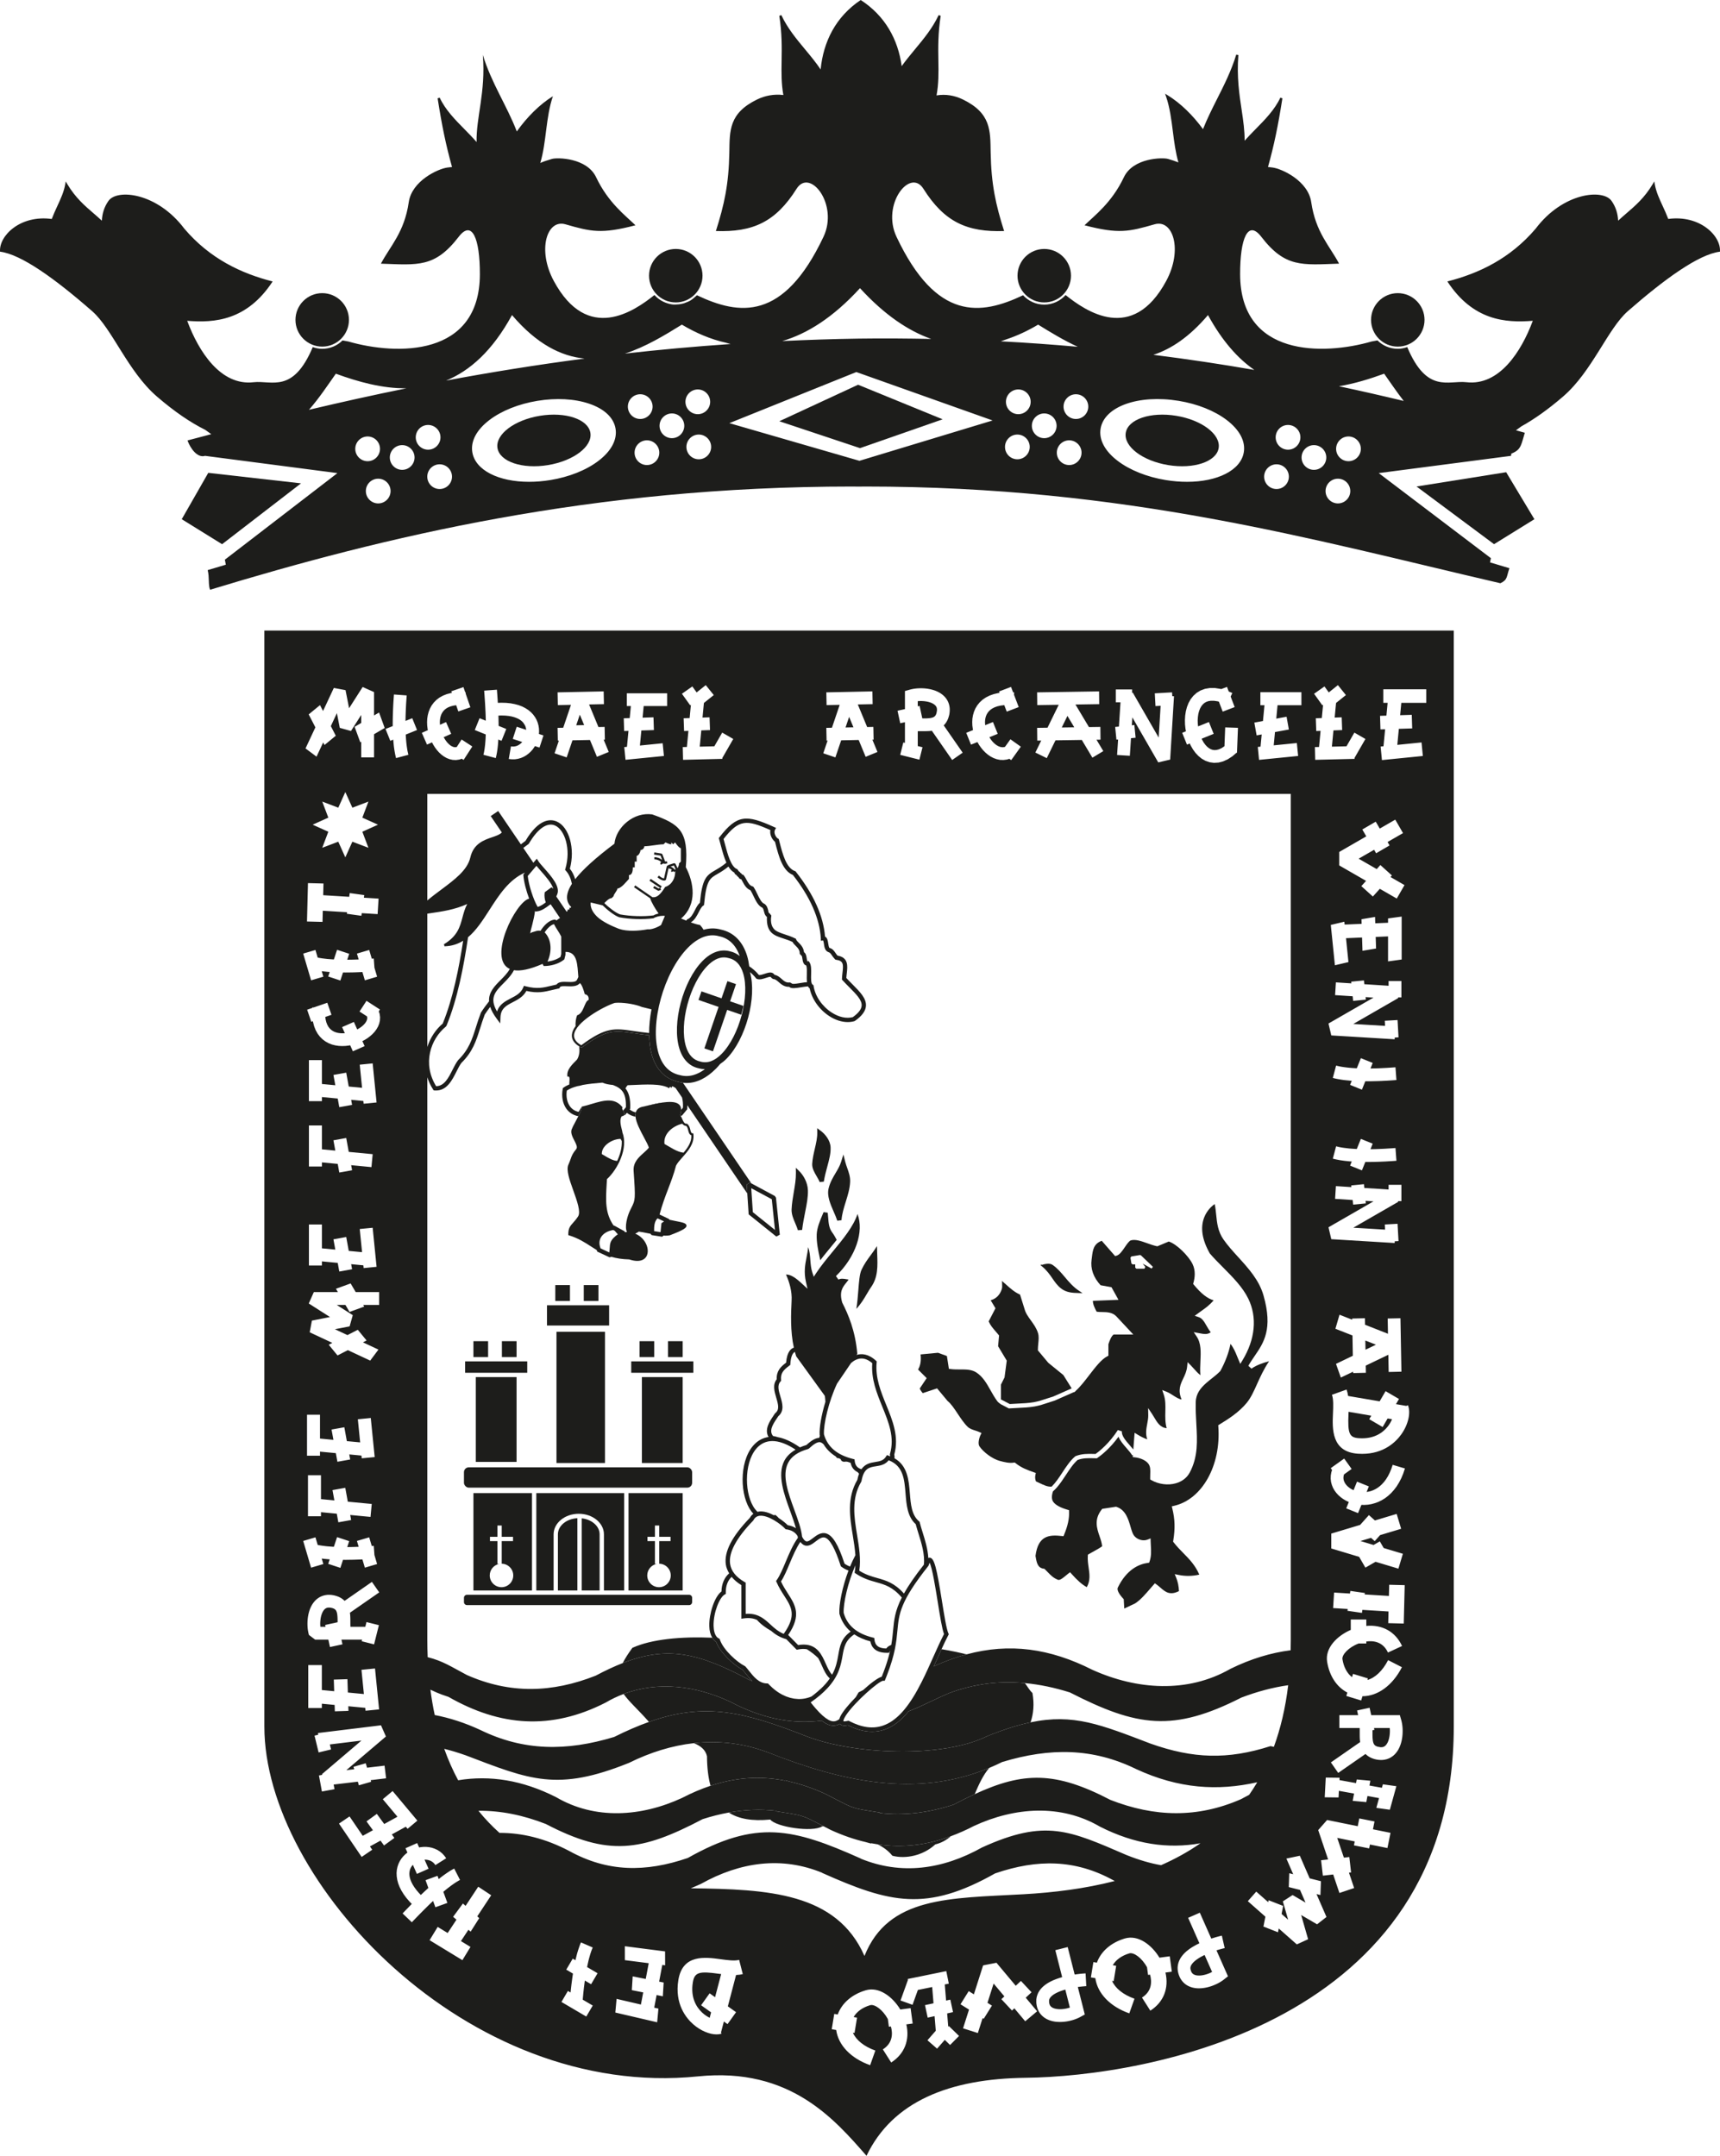 <?xml version="1.0" encoding="UTF-8"?>
<svg id="Capa_2" data-name="Capa 2" xmlns="http://www.w3.org/2000/svg" width="201.251mm" height="252.266mm" viewBox="0 0 570.475 715.084">
  <g id="Capa_1-2" data-name="Capa 1">
    <g>
      <path d="M220.611,285.784l-.921-2.422-.281-.229-2.384-.394-.117.717,2.177.359.541,1.422c-.761-.582-1.704-.938-2.584-.914l.008.727h.028c.774,0,1.585.327,2.221.853-.262.214-.44.628-.193.812.214.178.524-.027.692-.292.04.05.093.09.13.142l.238-.169.283.158.873-.166-.137-.713-.574.109Z" fill="#1d1d1b"/>
      <polygon points="215.411 292.13 218.953 294.522 218.427 294.698 216.986 293.901 216.634 294.539 218.354 295.489 219.23 295.194 219.018 294.565 219.069 294.6 219.475 293.999 215.816 291.529 215.411 292.13" fill="#1d1d1b"/>
      <path d="M212.928,367.149c.224-.058.454-.112.712-.142l.551-.131c2.071-.493,4.265-1.013,6.193-1.241" fill="#1d1d1b"/>
      <polygon points="245.842 336.593 246.586 333.67 242.157 332.134 244.112 326.432 241.265 325.456 239.313 331.148 232.651 328.838 231.676 331.686 238.338 333.993 233.619 347.756 236.466 348.731 241.182 334.978 245.842 336.593" fill="#1d1d1b"/>
      <path d="M247.652,392.932l.196,2.94.461,6.93,9.172,7.371,1.16-.632-1.274-12.27-.374-.556-7.804-4.199-.486-.261-1.051.678ZM255.981,397.795l1.059,10.188-7.344-5.902-.531-7.954,6.816,3.668Z" fill="#1d1d1b"/>
      <polygon points="399.494 648.481 398.976 648.741 398.481 648.998 398.001 649.271 397.545 649.553 397.115 649.837 396.705 650.129 396.345 650.423 396.01 650.716 395.721 651.007 395.475 651.284 395.274 651.563 395.112 651.82 394.988 652.069 394.9 652.3 394.847 652.517 394.826 652.731 394.826 652.956 394.862 653.207 394.865 653.206 394.947 653.55 395.041 653.843 395.158 654.089 395.269 654.291 395.393 654.463 395.522 654.605 395.667 654.731 395.826 654.845 395.996 654.945 396.19 655.039 396.407 655.116 396.651 655.186 396.91 655.234 397.206 655.269 397.516 655.286 397.842 655.294 398.188 655.269 398.546 655.237 398.915 655.179 399.287 655.107 399.666 655.014 400.045 654.908 400.427 654.783 400.799 654.651 401.185 654.497 401.545 654.335 401.892 654.16 402.018 654.094 399.527 648.466 399.494 648.481" fill="#1d1d1b"/>
      <polygon points="353.293 659.95 352.749 660.117 352.209 660.291 351.69 660.478 351.193 660.68 350.721 660.889 350.278 661.105 349.866 661.338 349.485 661.569 349.151 661.809 348.864 662.04 348.619 662.282 348.416 662.508 348.251 662.733 348.135 662.944 348.038 663.152 347.981 663.359 347.946 663.58 347.96 663.933 347.947 663.934 347.964 664.186 348.008 664.49 348.082 664.753 348.157 664.972 348.251 665.16 348.353 665.322 348.474 665.471 348.605 665.612 348.758 665.739 348.94 665.862 349.141 665.975 349.368 666.083 349.617 666.174 349.903 666.259 350.206 666.327 350.523 666.381 350.87 666.422 351.23 666.449 351.603 666.457 351.98 666.448 352.37 666.42 352.762 666.38 353.16 666.321 353.548 666.253 353.953 666.166 354.336 666.065 354.708 665.952 354.843 665.907 353.33 659.94 353.293 659.95" fill="#1d1d1b"/>
      <path d="M229.796,657.532c-.838,5.172,1.244,8.342,3.136,10.092.833.769,1.686,1.307,2.45,1.676l.468-1.787-3.318-2.369,2.828-3.96,1.81,1.292,2.012-7.675c-.3-.04-.602-.076-.901-.117-6.188-.847-7.926-.586-8.485,2.848Z" fill="#1d1d1b"/>
      <polygon points="106.246 539.434 106.262 539.608 107.973 539.608 107.839 538.994 111.969 538.102 111.969 537.868 111.969 537.472 111.961 537.095 111.952 536.729 111.935 536.374 111.909 536.051 111.879 535.725 111.847 535.439 111.797 535.172 111.739 534.932 111.679 534.71 111.605 534.527 111.533 534.357 111.453 534.211 111.361 534.089 111.273 533.984 111.163 533.873 111.036 533.773 110.881 533.67 110.689 533.573 110.451 533.474 110.161 533.383 109.82 533.31 109.821 533.309 109.474 533.254 109.167 533.228 108.896 533.242 108.666 533.266 108.461 533.316 108.28 533.38 108.107 533.464 107.942 533.559 107.784 533.688 107.623 533.83 107.468 534.001 107.311 534.199 107.167 534.421 107.02 534.68 106.886 534.952 106.764 535.258 106.646 535.588 106.538 535.93 106.45 536.292 106.373 536.664 106.315 537.05 106.267 537.441 106.235 537.842 106.213 538.243 106.205 538.65 106.217 539.037 106.246 539.434" fill="#1d1d1b"/>
      <polygon points="460.947 573.353 460.93 573.178 455.718 573.178 455.852 573.792 455.216 573.93 455.216 574.102 455.216 574.514 455.216 574.918 455.216 575.314 455.216 575.692 455.225 576.058 455.242 576.412 455.268 576.745 455.298 577.054 455.331 577.348 455.381 577.615 455.439 577.855 455.499 578.076 455.572 578.269 455.644 578.429 455.725 578.568 455.817 578.699 455.912 578.811 456.014 578.914 456.142 579.013 456.297 579.116 456.489 579.214 456.728 579.313 457.017 579.395 457.792 579.538 458.025 579.558 458.296 579.544 458.526 579.52 458.731 579.47 458.912 579.407 459.085 579.322 459.25 579.228 459.408 579.098 459.569 578.957 459.724 578.785 459.88 578.588 460.025 578.358 460.172 578.115 460.306 577.835 460.437 577.529 460.547 577.199 460.653 576.856 460.741 576.494 460.818 576.122 460.877 575.736 460.925 575.345 460.956 574.945 460.978 574.543 460.986 574.136 460.975 573.749 460.947 573.353" fill="#1d1d1b"/>
      <polygon points="452.895 447.701 456.36 446.038 452.842 444.655 452.895 447.701" fill="#1d1d1b"/>
      <polygon points="281.631 237.786 280.439 241.305 283.066 241.252 281.631 237.786" fill="#1d1d1b"/>
      <polygon points="192.31 237.055 191.117 240.573 193.744 240.52 192.31 237.055" fill="#1d1d1b"/>
      <g>
        <path d="M87.68,209.159v363.54c0,51.268,67.017,123.872,143.894,116.034,30.534-3.113,45.298,14.358,55.825,26.35,8.612-18.025,27.507-25.582,52.806-25.877,39.615-.461,141.968-17.725,141.968-116.509V209.159H87.68ZM457.626,274.844l5.143-2.967,2.571,4.463-5.123,2.956.662,1.139-4.455,2.591-.672-1.154-5.125,2.957,5.991,3.45,1.214-1.344,3.823,3.451-.471.522,4.652,2.679-2.571,4.463-5.613-3.232-2.313,2.561-3.823-3.451,1.571-1.739-8.904-5.127v-4.463l8.978-5.179-1.323-2.275,4.455-2.591,1.333,2.29ZM453.028,455.355l-4.232.102-.008-.468-4.069,1.953-1.61-4.544,5.587-2.682-.117-6.738-5.664-2.227,1.362-4.658,4.211,1.656-.007-.391,4.232-.094.038,2.161,7.598,2.988-.092-5.055,4.232-.094.322,17.722-4.232.102-.104-5.709-7.489,3.595.041,2.382ZM463.684,398.414l.057.243 0.0.001-0.0 0h-0l-14.893,8.575,10.544.639-.096-1.702,4.232-.236.322,5.734-1.255.068-.034.574-21.01-1.273-.929-3.949,14.935-8.599-2.624-.169.084.842-4.216.417-.154-1.536-5.832-.376.265-4.231,5.139.332-.056-.56,4.216-.417.125,1.253,8.055.52v-1.561h4.248v5.412h-1.127ZM455.579,512.472l2.075-1.201,1.276,2.208,6.362,1.913-1.481,4.933-7.583-2.28-3.366,1.947-2.071-3.582-9.248-2.78-.003-4.933,9.571-2.88,2.919-3.258,1.989,1.781,7.214-2.171,1.487,4.933-6.986,2.102-1.783,1.991-1.215-1.088-3.511,1.056,4.355,1.31ZM448.013,540.636v-3.444h5.153v2.124c5.248-.495,9.642,1.875,11.858,6.666l-4.673,2.163c-1.692-3.65-4.901-3.979-7.185-3.667v.674h-2.554c-3.333,1.267-5.588,3.724-5.356,5.214.414,2.655,1.57,4.736,3.173,5.951l.332-1.09,4.93,1.498-.162.531c2.577-.723,5.057-3.063,6.866-6.591l4.583,2.35c-3.11,6.063-8.006,9.609-13.088,9.63l-.427,1.404-4.93-1.498.343-1.129c-3.483-1.798-5.961-5.466-6.713-10.258-.705-4.516,3.257-8.527,7.848-10.527ZM454.853,354.412l.677-.016.668-.016.661-.016.661-.024.645-.031.637-.031.621-.031.614-.031.598-.039.574-.039.566-.039.535-.039.527-.039.315,4.232-.535.039-.559.039-.582.039-.598.039-.606.039-.629.032-.645.031-.653.032-.676.031-.677.024-.684.016-.7.016-.7.016-.7.008h-1.375l-1.126,2.792-3.925-1.589.548-1.359-.493-.034-.684-.071-.684-.063-.668-.071-.661-.094-.645-.102-.629-.11-.614-.118-.606-.134-.59-.149,1.093-4.098.472.118.488.11.519.11.551.094.558.079.582.079.598.071.614.063.637.055.637.047.653.039.55.026,1.354-3.354,3.925,1.581-.744,1.844.311-.003ZM443.148,380.228l.472.118.488.118.519.102.551.094.558.086.582.071.598.071.614.071.637.047.637.047.653.039.55.033,1.353-3.352,3.925,1.581-.741,1.836.309-.004.677-.008.668-.016.661-.024.661-.024.645-.031.637-.024.621-.032.614-.039.598-.039.574-.031.566-.039.535-.039.527-.039.315,4.232-.535.039-.559.039-.582.039-.598.031-.606.039-.629.039-.645.032-.653.024-.676.031-.677.024-.684.016-.7.024-.7.008-.7.008-.716.008-.658-.007-1.127,2.792-3.925-1.581.552-1.366-.497-.034-.684-.063-.684-.071-.668-.071-.661-.095-.645-.094-.629-.118-.614-.118-.606-.134-.59-.149,1.093-4.098ZM463.741,331.073l0.0.001-14.893,8.575,10.544.639-.096-1.702,4.232-.236.322,5.734-1.255.068-.034.574-21.01-1.273-.929-3.949,14.935-8.599-2.623-.169.084.842-4.216.417-.154-1.535-5.832-.376.265-4.231,5.139.331-.056-.561,4.216-.417.125,1.254,8.055.519v-1.561h4.248v5.412h-1.127l.057.243ZM460.375,318.897v-8.29l-4.096.173.124,3.837-4.507.763-.142-4.409-5.32.225.806,7.928-4.491,1.054-1.361-13.38,4.491-1.062.096.944,5.633-.236-.05-1.534,4.507-.763.068,2.107,4.242-.178v-1.433l4.515-.613v14.245l-4.515.622ZM439.286,227.691l1.432,1.99,3.028-2.423,2.651,3.296-3.264,2.618-.462,4.846,2.334-.085.15,4.232-2.889.106-.514,5.395,4.842-.12,2.612-4.539,3.666,2.108-3.61,6.276.008.324-13.05.322-.102-4.232,1.371-.034.51-5.344-1.44.053-.149-4.232,1.995-.073.42-4.402-.243.172-2.737-3.823,3.445-2.43ZM418.032,233.921v-4.311h13.608v4.311h-7.915l-.423,4.444,3.422-.621.755,4.24-4.601.836-.42,4.411,7.672-.764.425,4.287-12.963,1.298-.417-4.295.909-.091.385-4.045-1.679.305-.763-4.24,2.866-.521.499-5.245h-1.36ZM240.727,528.26c-.061-2.202.691-4.091,1.937-5.205.829.992,1.874,1.911,3.216,2.723-.008,1.279-.003,3.322.003,5.32.008,1.972.014,3.901.003,5.008l-.008.833.824-.117c1.835-.261,3.198-.02,4.355.494,1.28,1.452,2.895,2.612,4.688,3.635,1.314,1.134,2.898,2.179,5.035,2.761l3.467,3.517.38-.077c1.194-.245,2.167-.248,3.002-.095,1.335.851,2.602,1.806,3.753,2.934.439.761.817,1.6,1.196,2.457.69,1.558,1.435,3.208,2.646,4.29-.762,1.121-1.761,2.29-3.071,3.513-.01.001-.021.002-.031.003-.642.599-1.339,1.208-2.133,1.832-.276.215-.556.431-.853.649-.919.387-1.878.651-2.877.768-.471.056-.945.076-1.421.067-.221-.004-.442-.036-.663-.054-.251-.02-.501-.031-.752-.069-.303-.046-.606-.119-.908-.19-.163-.038-.326-.066-.488-.11-.36-.1-.718-.226-1.075-.361-.098-.037-.197-.067-.295-.106-.399-.162-.795-.348-1.187-.552-.05-.026-.1-.048-.15-.075-.423-.226-.84-.476-1.251-.75-.016-.011-.033-.021-.049-.031-.863-.58-1.696-1.262-2.487-2.043-.204-.202-.415-.389-.614-.604l-.21-.228-.31-.003c-2.675-.021-4.441-2.244-5.997-4.206-.4-.504-.78-.981-1.149-1.39l-.21-.159c-2.616-1.316-7.141-5.381-8.272-8.756l-.095-.282-.268-.131c-1.439-.708-1.702-2.923-1.73-4.181-.095-4.374,1.976-9.448,3.675-10.38l.383-.21-.011-.437ZM258.829,463.209c-.57-1.917-1.107-3.728.039-4.961l.212-.231-.025-.312c-.168-2.194.685-3.199,2.792-4.755l.271-.2.02-.334c.149-2.572.849-3.726,1.499-3.99.133.489.274.976.435,1.455l9.509,13.142c.091.642.151,1.298.18,1.97-1.347,4.411-2.052,8.632-1.909,10.947l.025.148c.013.046.034.087.047.132-.079.246-.132.474-.217.724-1.163.033-2.481.763-4.232,2.361-.772.225-1.457.496-2.119.779-.019.003-.038.003-.057.005-2.838-1.989-5.262-3.01-7.315-3.377-.526-.177-1.065-.313-1.593-.388-1.355-1.657-.207-3.664,1.207-5.747.196-.291.377-.558.525-.798,2.124-1.797,1.372-4.333.704-6.573ZM292.639,466.616c2.124,5.214,4.128,10.136,2.546,15.638l-.053.187.048.189c.043.166.037.299.051.445-.19-.072-.336-.171-.537-.237l-.534-.173-.296.477c-.855,1.381-2.121,1.578-3.586,1.808-1.526.239-3.296.556-4.568,2.388-1.366-.386-2.081-1.28-2.234-2.775l-.053-.5-.486-.122c-5.302-1.313-8.462-3.984-9.659-8.162-.176-3.366,1.55-10.878,4.337-16.823l4.651-6.837c.505-.437,1.022-.795,1.551-1.048,1.814-.868,3.619-.513,5.486,1.09-.402,5.272,1.498,9.939,3.337,14.456ZM270.602,566.773c-.02-.023-.04-.047-.06-.07-.223-.256-.453-.528-.687-.81-.06-.072-.119-.142-.179-.216-.261-.318-.528-.648-.802-.998.583-.402,1.128-.799,1.645-1.193.089-.068.166-.134.252-.201.428-.332.841-.662,1.226-.988.047-.04.088-.079.134-.119.414-.355.806-.707,1.172-1.055.01-.01.019-.019.029-.029.392-.375.757-.745,1.097-1.111 0-0.0.001-.001.001-.001h-0c3.843-4.14,4.486-7.743,5.022-10.807.482-2.756.895-5.076,3.9-7.052,1.479.993,3.253,1.769,5.317,2.325.341,1.842,1.613,3.788,5.464,3.787.095,0,.193,0,.291-.003l.509-.013.157-.484c.017-.053.088-.092.12-.141-.362,1.601-.867,3.399-1.595,5.478-.003.001-.005.002-.008.004-.339.967-.709,1.975-1.155,3.077-1.357.408-3.747,2.221-6.173,4.441-.432.22-.845.435-1.308.663l-.196.095-.109.189c-.281.487-.553.951-.826,1.414-2.26,2.305-4.241,4.675-5.035,6.212-.106.206-.31.616-.425,1.079-.583.418-1.16.682-1.735.72-.582.041-1.235-.137-1.973-.547.008-.001.016-.002.024-.004-1.14-.626-2.482-1.808-4.091-3.645ZM282.863,509.413c.364,2.213.698,4.356.845,6.455-.638,1.186-1.227,2.447-1.763,3.753-.563-.186-1.174-.493-1.843-.956-2.026-6.243-3.899-9.333-6.053-10.008-1.705-.531-3.186.587-4.368,1.495-.847.647-1.649,1.273-2.255,1.123-.439-.101-.919-.63-1.392-1.534-.268-2.599-1.378-5.638-2.552-8.852-2.068-5.662-4.206-11.517-2.096-15.641,1.098-2.151,3.273-3.658,6.646-4.61l.291-.164c1.573-1.457,2.649-2.134,3.533-2.109.448.021.85.288,1.314.727.976,1.627,2.346,2.973,4.082,4.05.08.186.195.365.42.476.181.089.354.098.518.073.198.104.408.198.614.296.074.239.186.464.408.636.489.37,1.084.232,1.171.205.282-.023.49.021.713.051.265.085.522.178.798.255.081.046.175.074.249.13.281,1.465,1.091,2.453,2.317,3.054.137.176.312.351.469.527-.224.587-.426,1.236-.573,2.03-3.538,6.049-2.496,12.397-1.49,18.537ZM283.824,521.948c2.526,1.675,4.69,2.283,6.783,2.872,2.923.822,5.494,1.563,8.493,5.086-2.27,4.465-2.562,7.44-2.881,10.833-.139,1.486-.294,3.062-.611,4.876-.714.281-1.304.645-1.653,1.191-2.507-.035-3.728-.971-3.935-3.002l-.053-.5-.486-.122c-5.304-1.315-8.465-3.985-9.659-8.163-.166-3.177,1.369-10.044,3.886-15.805-.043.673-.076,1.348-.194,2.013l-.081.461.391.26ZM267.106,512.67c1.244.281,2.37-.557,3.443-1.382,1.062-.813,2.085-1.569,3.071-1.266,1.624.509,3.37,3.64,5.193,9.309l.073.224.19.138c.835.6,1.609,1.006,2.341,1.262-2.07,5.492-3.199,11.34-3.02,14.228l.025.148c.66,2.363,1.913,4.316,3.722,5.865-3.136,2.204-3.59,4.796-4.105,7.734-.355,2.029-.742,4.192-2.053,6.56-.792-.806-1.399-2.043-2.098-3.622-1.272-2.874-2.812-6.359-7.342-6.359-.559,0-1.165.053-1.819.166l-3.309-3.354c4.497-6.6,2.356-9.931-.109-13.774-.788-1.228-1.601-2.494-2.278-3.973,1.045-1.593,1.94-3.723,2.879-5.967,1.034-2.464,2.141-5.068,3.538-7.148.508.655,1.053,1.071,1.657,1.21ZM280.538,569.04c.001-0.0.001-0.0.002-0.0.011-.017.015-.027.026-.045,2.856-4.375,10.964-11.444,12.361-11.495l.506.025.193-.467c.183-.445.355-.877.519-1.298,2.764-7.078,3.155-11.216,3.5-14.888.525-5.612.906-9.667,10.265-21.456l.129-.245c.109-.38.207-.637.285-.808.875,1.656,1.962,8.441,2.702,13.058.755,4.709,1.414,8.816,2.076,10.6-1.196,2.31-2.37,4.934-3.608,7.706-.596,1.333-1.205,2.69-1.83,4.047-.3.65-.604,1.3-.913,1.947-.042.088-.084.176-.127.264-.292.609-.589,1.214-.891,1.813-.032.064-.065.129-.097.193-1.713,3.383-3.59,6.575-5.74,9.137-.007.008-.013.016-.02.023-.43.512-.872.999-1.325,1.457-1.69,1.707-3.539,3.026-5.605,3.745-3.398,1.184-7.09.704-11.282-1.481l-.238-.124-.263.064c-.517.126-.861.159-1.082.159-.333,0-.355-.045-.352-.042-.006-.026-.103-.482.808-1.892ZM306.425,518.997c-3.068,3.898-5.162,6.987-6.613,9.579-3.155-3.52-5.92-4.318-8.82-5.133-1.875-.527-3.812-1.072-5.992-2.438.579-3.88-.084-7.915-.727-11.823-.973-5.925-1.976-12.052,1.375-17.686l.089-.242c.752-4.263,2.61-4.554,4.759-4.891,1.445-.225,3.063-.479,4.248-1.988,4.86,1.85,5.221,6.327,5.601,11.059.305,3.766.618,7.658,3.37,10.128.243.947.565,1.988.908,3.092,1.011,3.241,2.169,6.973,1.8,10.344ZM263.87,480.858c-1.691.983-2.972,2.2-3.759,3.74-2.392,4.68-.045,11.109,2.026,16.782.711,1.947,1.372,3.808,1.849,5.534-.762-.495-1.666-.833-2.716-1.006-.587-.599-1.675-1.509-2.982-2.362-.278-.316-.561-.609-.86-.835l-.299-.228-.36.12c-.026.009-.049.009-.074.017-1.626-.847-3.403-1.45-4.973-1.247-.163.021-.308.076-.462.114-.592-.556-1.083-1.201-1.46-1.843-3.083-5.247-2.873-15.655,1.761-19.869,2.967-2.694,7.212-2.3,12.311,1.083ZM251.903,502.792c2.89-.361,7.252,2.899,8.488,4.268l.176.193.257.035c1.735.238,2.976.998,3.718,2.239.021.158.066.332.08.486l.021.073c-1.656,2.282-2.894,5.212-4.051,7.971-.978,2.334-1.903,4.539-2.96,6.034l-.232.328.159.369c.752,1.741,1.705,3.225,2.546,4.534,2.427,3.781,4.177,6.516-.177,12.636-1.803-.754-3.114-1.933-4.378-3.096-1.914-1.763-3.887-3.579-7.4-3.579-.268,0-.542.011-.827.032.003-1.123-.003-2.659-.008-4.22-.006-2.223-.014-4.501.003-5.712l.006-.421-.366-.21c-2.853-1.636-4.472-3.661-4.807-6.021-.528-3.714,2.046-8.539,7.652-14.34l.12-.168c.442-.848,1.09-1.315,1.982-1.431ZM272.554,570.738c1.438,1.15,2.685,1.667,3.898,1.667.095,0,.19-.003.285-.01.644-.043,1.256-.272,1.856-.602.003.004.002.009.005.012.598.756,1.741.654,2.641.458,2.803,1.425,5.48,2.139,8.007,2.139,1.442,0,2.834-.232,4.173-.697,3.058-1.064,5.654-3.252,7.931-6.074,4.474-1.687,7.439-3.44,13.322-5.976,8.423-3.171,16.781-4.154,25.233-3.372,4.937.457,9.905,1.513,14.937,3.095,22.323,11.42,34.215,13.241,56.908,1.703,5.218-1.983,10.375-3.361,15.504-4.091-.915,7.596-2.535,14.378-4.748,20.438-.377-.081-.762-.166-1.119-.241-14.26,4.569-25.675,4.162-39.748-.815-16.468-6.284-25.597-10.07-39.831-7.072-4.223.89-8.89,2.37-14.339,4.568-15.117,7.484-44.27,6.029-59.631.189-.002 0-.004.001-.006.002-20.927-8.239-33.929-11.533-52.586-4.9-3.605,1.282-7.419,2.928-11.545,4.988-15.906,4.823-30.076,4.66-44.331-2.289-5.203-2.42-10.241-4.03-15.182-4.979-.575-2.691-1.057-5.491-1.435-8.41,1.161.502,2.444,1.244,6.003,2.388,17.095,9.774,34.013,11.172,52.185,1.857,1.918-1.138,3.891-2.059,5.898-2.819,11.395-4.315,24-2.745,35.316,2.56,10.303,5.426,20.186,7.583,30.4,6.282ZM408.017,553.604c-14.204,8.1-30.948,6.923-45.707.276-14.091-7.129-27.471-8.98-41.709-5.131-3.38.914-6.808,2.142-10.306,3.705-.21.104-.391.195-.589.293.369-.816.734-1.63,1.094-2.434.505-1.129.993-2.205,1.481-3.272.753-1.645,1.498-3.229,2.244-4.648l.162-.31-.145-.319c-.632-1.383-1.378-6.052-2.102-10.568-1.791-11.162-2.543-14.421-4.083-14.516-.17-.013-.314.044-.456.106-.174-2.973-1.108-5.995-1.908-8.56-.361-1.158-.701-2.248-.939-3.228l-.056-.226-.179-.15c-2.462-2.078-2.744-5.588-3.043-9.305-.35-4.317-.749-9.133-5.096-11.605.049-.387.027-.803-.069-1.247,1.624-5.904-.548-11.233-2.647-16.39-1.814-4.46-3.692-9.072-3.206-14.144l.034-.355-.263-.24c-2.512-2.307-4.776-2.404-6.44-1.9l.253-.372c-.646-7.646-3.004-13.09-4.997-16.989-1.07-3.63.179-5.176,1.286-6.541.296-.369.587-.725.822-1.114-.215-.029-.425-.066-.634-.099-1.014-.173-1.892-.317-2.744.11l-.816-1.154c6.559-6.344,9.387-14.808,7.141-20.603-1.255,4.045-4.768,8.306-8.183,12.446-1.951,2.367-3.971,4.815-5.506,7.153l-.81,1.234-.467-1.4c-.453-1.361-.565-2.826-.676-4.242-.115-1.508-.226-2.961-.735-4.187-.078,1.174-.296,2.286-.523,3.438-.461,2.357-.936,4.796-.187,8.109l.509,2.26-1.694-1.578c-2.104-1.958-3.739-3.147-5.391-3.147-.017,0-.034,0-.05.001,1.104,2.381,2.071,5.686,1.864,8.718-.195,4.101-.474,9.992.745,15.54-.905.275-2.272,1.306-2.562,4.978-1.856,1.395-3.234,2.763-3.122,5.515-1.434,1.798-.755,4.08-.154,6.104.729,2.445,1.07,4.012-.327,5.131l-.168.191c-.145.246-.338.528-.548.837-1.15,1.694-2.963,4.408-1.512,6.872-1.83.276-3.25,1.106-4.306,2.068-5.176,4.709-5.444,15.842-2.032,21.652.396.674.839,1.242,1.307,1.749-.463.345-.861.79-1.167,1.351-5.961,6.189-8.569,11.247-7.971,15.463.15,1.053.564,2.024,1.117,2.949-1.555,1.313-2.529,3.485-2.556,6.013-2.373,1.762-4.131,7.491-4.044,11.425.037,1.647.392,2.936.984,3.91.347.571.754,1.06,1.28,1.376,1.375,3.654,5.925,7.767,8.767,9.246.324.367.654.785,1.003,1.224.657.827,1.383,1.728,2.22,2.525-.206-.065-.41-.117-.616-.185-16.974-9.04-27.26-11.671-42.339-5.779-2.802,1.095-5.769,2.484-8.975,4.181-14.475,5.726-28.432,6.11-42.723-.216-5.181-2.721-7.804-4.599-13.003-5.917-.077-1.889-.118-3.818-.118-5.791v-186.562c.441,1.361,1.056,2.718,1.912,4.047l.193.299.355.028c.151.011.302.017.447.017,3.597,0,5.327-3.433,6.73-6.213.576-1.143,1.118-2.222,1.666-2.932,3.748-3.697,4.88-7.277,6.188-11.423.475-1.508.967-3.067,1.557-4.629.563-.871,1.18-1.711,1.811-2.539.38,1.146,1.043,2.414,2.11,3.854l1.213,1.638.078-2.037c.112-2.958,1.956-3.91,4.091-5.014,1.627-.84,3.454-1.783,4.508-3.741,3.75.866,5.986.317,8.555-.305.64-.155,1.308-.317,2.029-.464l.363-.074.151-.341c.196-.464,1.395-.412,2.445-.365,1.477.066,3.258.133,4.228-1.04.691.562,1.294,2.555,1.595,3.67.989.207,1.396.862,1.274,1.912-1.465.534-1.542,4.461-3.825,5.099-.455,1.233-.561,2.427-.503,3.593-.685.933-1.135,1.883-1.221,2.817-.138,1.521.708,2.824,2.416,3.904.189.119.338.249.549.362l.391-.029c8.088-6.032,10.748-5.641,17.168-4.701,1.483.218,3.151.457,5.107.661.023,1.146.103,2.258.24,3.326.022.166.046.331.072.494.057.386.121.767.195,1.139.045.219.105.425.157.639.09.374.166.76.274,1.118,1.336,4.404,3.985,7.288,7.622,8.435.357.113.713.229,1.089.307.514.144,1.03.239,1.548.302.414.051.829.086,1.244.086,3.32,0,6.663-1.638,9.795-4.836.447-.456.878-.952,1.304-1.458.727-.497,1.446-1.065,2.147-1.78,6.402-6.532,10.108-20.369,7.747-28.701.677.547,1.344,1.207,2.002,2.025l.117.148.179.07c.931.367,2.037-.007,3.013-.33.503-.169,1.355-.45,1.573-.333.02.011.053.071.081.176l.382.318.314.217h.006c.676,0,1.154.39,1.875,1.027.819.724,1.884,1.628,3.454,1.557.036.035.073.068.115.099.679.535,1.962.367,3.988.028.699-.115,1.755-.261,2.135-.277.15.306.349.524.571.69.733,3.55,3.182,7.029,6.519,9.186,2.009,1.299,4.108,1.97,6.092,1.97.749,0,1.484-.096,2.191-.291l.224-.106c2.297-1.625,3.482-3.222,3.628-4.885.218-2.529-1.923-4.681-4.399-7.174-.69-.692-1.406-1.411-2.102-2.173.028-.542.092-1.083.154-1.61.268-2.315.601-5.183-3.077-5.806-.268-.3-.475-.602-.676-.894-.472-.69-.961-1.403-1.945-1.642-.26-.11-.388-.985-.464-1.508-.115-.795-.277-1.912-1.054-2.267-.553-6.843-3.804-14.074-9.67-21.503l-.129-.162-.193-.068c-2.89-1.03-4.066-5.612-5.106-9.653l-.252-.98-.265-.15c-.729-.415-1.481-1.955-.995-2.863l.36-.675-.699-.316c-9.133-4.126-12.213-4.153-18.065,3.401l-.226.291.106.352c.182.615.366,1.309.559,2.042.501,1.888,1.065,4.007,1.858,5.758-1.417,1.196-2.602,1.884-3.613,2.465-3.088,1.769-4.393,2.823-5.17,10.827-.699.593-1.168,1.511-1.663,2.476-.634,1.238-1.288,2.518-2.392,2.976l-.207.085-.12.187c-.049.076-.1.136-.15.208-.585-.239-1.179-.482-1.784-.727.041-.014.082-.02.123-.038l.101-.063c5.204-4.576,4.145-11.718,1.406-16.915.995-12.044-2.082-14.253-11.154-17.492-2.934-.394-5.877.486-8.345,2.486-2.37,1.92-3.915,4.615-4.164,7.24-6.202,4.664-10.499,8.546-13.021,11.778-.371-1.249-.913-2.439-1.763-3.476,1.797-6.611-.196-13.865-4.363-15.667-1.951-.845-5.88-1.128-10.354,6.425-.515.365-1.026.753-1.535,1.151l-7.515-11.056-2.486,1.683,3.687,5.424c-.635.704-1.813,1.113-3.141,1.567-2.784.949-6.246,2.128-7.308,6.748-.964,4.189-5.219,7.358-9.724,10.714-1.541,1.148-3.102,2.316-4.539,3.539v-35.36h286.392v280.561c0,1.185-.018,2.35-.047,3.504-6.568.832-13.232,2.845-20.058,6.206ZM187.683,288.82c1.097,1.21,1.664,2.722,2.001,4.348-1.502,2.339-1.959,4.304-1.381,5.94.227.642.612,1.225,1.156,1.753-.067.187-.175.341-.605.231.084.567-.073.722-.638.638.065.427-.013.62-.298.652l-3.411-5.018.297-.689c1.107-2.567-1.934-6-4.377-8.757-.819-.925-1.526-1.723-1.861-2.258l-.517-.83-1.147,1.346-3.343-4.918c.558-.438,1.118-.857,1.682-1.252l.207-.224c2.884-4.926,6.037-7.103,8.63-5.969,3.214,1.39,5.371,7.813,3.449,14.326l-.112.386.268.298ZM181.018,299.324c-.606.46-1.688,1.256-2.697,1.502-1.442-2.483-2.979-7.279-3.278-10.264l2.873-3.37c.394.493.894,1.056,1.439,1.674,1.537,1.734,3.695,4.168,4.164,5.968l-.581-.535-2.258,1.65-.045.295c-.129.848.003,2.135.383,3.08ZM177.448,302.134l.141.22.425-.034c1.587-.122,3.192-1.341,3.963-1.927.14-.108.246-.191.307-.228l.362-.205,3.088,4.542c-.362.2-.746.498-1.165.806l-.454-.286c-2.189.137-3.91,2.273-4.834,3.716-.644-.112-1.272-.009-1.96.251-.526.196-1.072.197-1.478.652.204-1.505,1.237-4.311,1.606-7.508ZM180.641,309.266c.648-.961,1.794-2.378,3.094-2.736.33.672.771,1.367,1.202,2.044.45.71.914,1.441,1.205,2.079v5.796l-.235.947c-1.098.809-2.711,1.379-4.321,1.551,1.462-3.102,1.49-7.216-.945-9.682ZM179.952,319.722l.37.707c.078.001.157.003.238.003,1.968,0,4.648-.626,6.431-2.065l.187-.151.372-1.508.003-.945c.009-.006.018-.01.027-.016,4.004-.073,3.914,4.436,4.24,8.314-.141.299-.281.599-.425.924-.383.778-1.571.789-3.203.721-1.353-.056-2.901-.123-3.622.872-.62.133-1.202.274-1.763.411-2.616.634-4.681,1.137-8.434.169l-.598-.154-.24.569c-.788,1.864-2.401,2.698-4.111,3.58-1.803.932-3.804,1.965-4.558,4.367-2.694-4.53-.525-6.706,2.155-9.393,1.287-1.292,2.585-2.638,3.436-4.31,2.137.347,5.232-.236,9.497-2.096ZM174.122,289.438l-.552.648.022.293c.157,2.104.934,5.104,1.906,7.693-4.543,1.103-13.872,19.995-6.414,23.33-.767,1.39-1.937,2.569-3.08,3.715-1.98,1.985-3.988,4.021-3.795,7.02-.934,1.182-1.849,2.408-2.703,3.74-.671,1.736-1.171,3.316-1.652,4.846-1.305,4.126-2.334,7.386-5.891,10.905-.693.889-1.269,2.029-1.878,3.236-1.339,2.659-2.722,5.406-5.439,5.425-4.592-7.465-1.884-15.567,3.239-19.775l.207-.282c3.682-8.97,5.692-19.632,7.151-29.357,2.752-2.297,4.901-5.643,7.119-9.098,3.168-4.933,6.438-10.008,11.759-12.339ZM147.43,313.888c2.409-.059,4.423-.744,6.19-1.845-1.42,9.201-3.374,19.109-6.783,27.481-2.282,1.923-4.115,4.652-5.106,7.762v-44.221c.246-.036.497-.075.741-.11,4.128-.598,8.386-1.216,12.484-3.09-.776,1.497-1.178,2.997-1.569,4.456-.852,3.175-1.656,6.174-6.153,8.893l.197.674ZM197.382,299.706h0l2.391.573.109.026c1.212,1.231,3.896,3.453,5.562,3.972,3.478.628,7.77.779,11.279.323.182-.128.424-.234.672-.336.036-.099.068-.197.105-.285-.036.089-.068.186-.105.286.492-.201,1.077-.349,1.646-.429,0,0.0 0.0 0.0 0.0 0.0.299-.042.588-.062.86-.064.224-.002.441.005.628.034l-.081.192-1.186,2.821c-1.055.711-3.153,1.607-4.452,1.431-2.867.529-6.739.81-9.534-.157-2.147-.856-5.253-2.172-7.298-4.08.009.001.018.003.027.004-.299-.278-.553-.575-.8-.879-.618-.758-1.07-1.59-1.241-2.512-.017-.098-.038-.195-.048-.295-.01-.089-.015-.179-.02-.27-.01-.232-.013-.466.012-.708l1.472.353c-0,0-0-0-0-0ZM257.048,279.222l.109.422c1.107,4.304,2.359,9.174,5.813,10.568,5.763,7.344,8.887,14.446,9.281,21.111v.717l.743-.078c.131.136.226.792.285,1.185.143.977.319,2.192,1.422,2.652.542.137.777.453,1.221,1.1.26.38.556.81.992,1.256l.173.176.243.032c2.454.33,2.417,1.545,2.102,4.262-.075.658-.154,1.34-.173,2.018l-.008.286.193.214c.771.858,1.576,1.666,2.345,2.438,2.225,2.24,4.15,4.174,3.988,6.042-.103,1.195-1.062,2.427-2.926,3.766-2.149.546-4.628.006-7.006-1.533-3.178-2.053-5.475-5.406-5.995-8.752l-.05-.317-.268-.173c-.581-.375-.537-2.043-.503-3.382.042-1.583.081-3.078-.562-4.059l-.232-.337-.425.036c-.12-.119-.21-.71-.254-1.027-.095-.634-.238-1.603-.897-2.001-.14-1.536-1.079-2.476-1.786-3.182-.358-.356-.693-.693-.785-.971l-.095-.284-.266-.133c-1.23-.609-2.417-.998-3.468-1.341-2.835-.927-3.263-1.432-3.674-1.933-.342-.417-1.213-1.68-.75-4.307-.208-.256-.415-.512-.623-.769-.017-.003-.043-.009-.072-.021-.313-.134-.309-.734-.341-.867-.17-.696-.383-1.564-1.151-2.155l-.182-.102c-.903-.341-1.599-1.797-2.272-3.204-.374-.782-.763-1.592-1.21-2.261l-.14-.205-.235-.077c-.995-.323-1.442-1.144-2.007-2.185-.249-.463-.506-.931-.816-1.371l-.363-.386-.252.064c-.143-.319-.349-.496-.576-.583-.092-.215-.268-.412-.576-.56l-.241-.375-.27-.34c-2.037-.648-3.206-5.056-4.058-8.274-.162-.608-.316-1.191-.47-1.726,5.156-6.561,7.56-6.508,15.53-2.955-.296,1.46.567,3.138,1.537,3.88ZM243.561,289.446c.053.296.235.58.646.774l.364.437.388.33c.204.457.539.623.88.65.182.292.347.594.506.892.57,1.047,1.207,2.226,2.574,2.774.341.548.654,1.203.984,1.892.774,1.614,1.573,3.282,2.937,3.875.321.293.442.788.57,1.308.145.597.335,1.364.964,1.747-.268,5.306,2.384,6.172,5.441,7.17.978.321,1.99.651,3.041,1.15.232.457.609.836,1.006,1.231.735.734,1.428,1.427,1.381,2.679l.307.366.349.344c.112.12.193.667.24.992.106.71.291,1.948,1.269,2.19.252.693.221,1.882.193,2.95-.024.89-.046,1.792.07,2.583-.535.026-1.204.128-2.062.271-.808.136-2.241.377-2.775.278l-.794-.454c-1.311.183-1.99-.449-2.806-1.17-.637-.562-1.347-1.188-2.336-1.347-.145-.249-.341-.443-.587-.576-.771-.418-1.713-.102-2.711.233-.665.224-1.428.479-1.884.394-1.048-1.267-2.124-2.174-3.21-2.877-.155-1.216-.381-2.378-.706-3.451-1.464-4.824-4.491-7.849-8.753-8.754-1.878-.522-3.785-.472-5.679.076-.331-.534-.707-1.061-1.179-1.573-1.029-.17-2.045-.49-3.07-.869,1.274-.755,1.996-2.144,2.635-3.392.472-.921.917-1.79,1.464-2.151l.285-.19.034-.341c.735-7.883,1.833-8.511,4.488-10.033.96-.551,2.157-1.252,3.574-2.414.547.894,1.188,1.606,1.962,2.007ZM239.362,349.555c-2.328,2.373-4.667,3.246-7.034,2.582-2.328-.482-3.952-2.176-4.824-5.036-2.283-7.491,1.244-20.73,7.124-26.726,1.828-1.867,3.667-2.807,5.483-2.807.492,0,.981.07,1.467.207l.081.02c2.328.482,3.952,2.176,4.824,5.036,2.283,7.49-1.244,20.728-7.121,26.724ZM236.324,310.241c.693,0,1.409.092,2.141.299l.075.018c3.261.682,5.52,2.921,6.804,6.553-.933-.724-1.968-1.292-3.182-1.549-3.085-.854-6.266.249-9.169,3.211-6.475,6.607-10.206,20.698-7.677,28.997,1.118,3.669,3.382,5.956,6.467,6.59.671.19,1.342.276,2.016.283-2.236,1.664-5.102,2.872-8.295,1.978-3.463-.724-5.838-3.141-7.068-7.184-2.996-9.868,1.719-26.902,9.7-35.051,1.959-2,4.84-4.145,8.189-4.145ZM223.916,288.599c-.367-.511-.942-.977-1.566-1.157l.036-.018.01.031,1.111-.358.586,1.244h-.192c.011.086.007.171.014.257ZM225.815,285.793l-.638.637c.125.366-.198,1.069-.448,1.554l-.699-1.486-.44-.19-1.416.457.074.227-.122-.248-.795.394-.194.246-.897,3.971h-.001c-.407,0-1.027-.331-1.684-.908l-.481.545c.496.436,1.372,1.089,2.172,1.089.14,0,.278-.02.412-.066l.238-.264.898-3.972.011.309c.349-.015.712.157,1.024.406-.212.179-.353.513-.151.664.177.147.433-.021.572-.24.088.111.168.225.228.338l.465-.25c.057,2.256-1.067,4.474-3.332,5.202-1.598,2.604-2.784,3.598-4.223,3.389l-5.697-3.908-.405.601,5.381,3.691c.269,1.173,1.773,3.625,2.759,5.029-.022.007-.048.01-.068.018-.6.144-1.179.34-1.598.612-3.354.423-7.593.3-11.039-.32-1.455-.453-3.948-2.43-5.286-3.758.786-.833,1.71-1.661,2.44-1.661l.638-.637c0-.637,1.275-1.912,1.275-2.549,1.274,0,3.186-2.549,3.823-3.187v-1.273c1.275,0,1.275-1.913,1.275-2.549h.637v-1.912h.638v-1.912c.637,0,1.274-1.275,1.274-1.913.638,0,1.275-.637,1.275-1.273,1.912,0,4.461-.638,6.373-.638l.638-.637s1.274.637,1.912.637v-.637l.637.637.637-.637s1.275,1.911,1.913,1.911v4.461ZM203.859,332.676c.383-.046.819-.068,1.294-.068,2.445,0,5.849.587,7.699,1.397l3.219.794c-.509,2.689-.781,5.343-.783,7.854-1.898-.2-3.527-.434-4.979-.647-6.579-.97-9.332-1.371-17.52,4.698-1.705-.968-2.507-2.128-2.387-3.45.388-4.198,9.77-9.394,13.457-10.578ZM393.192,241.779l-.157-1.471-.031-1.479.086-1.455.22-1.432.362-1.392.527-1.345.692-1.251.897-1.141,1.101-.991,1.29-.787,1.463-.543,1.605-.275h1.707l1.817.283.27.076,1.917-.729.585,1.536,1.185.478-.549,1.191,1.328,3.489-3.972,1.51-1.257-3.303-.418-.119-1.235-.181h-1.046l-.857.142-.7.26-.606.37-.519.48-.464.59-.401.724-.322.826-.252.944-.149,1.023-.071,1.093.031,1.125.103.924,3.594-1.451,1.581,3.925-3.994,1.613.171.37.496.881.558.763.582.629.598.48.606.346.598.212.629.094.7-.047.795-.205.905-.417.928-.612.244-6.247,4.232.141-.322,8.283-.165-.006-1.345,1.154-1.518.991-1.534.7-1.542.401-1.526.094-1.471-.205-1.369-.48-1.235-.7-1.093-.897-.968-1.03-.834-1.141-.724-1.243-.333-.723-.933.377-1.581-3.925,1.245-.503-.151-.795ZM370.074,232.946v-4.248h5.412v1.127l.243-.057 0-0,8.574,14.894.639-10.545-1.702.096-.228-4.232,5.726-.323.07,1.255.572.034-1.274,21.011-3.949.929-8.599-14.936-.169,2.623.842-.084.417,4.216-1.536.154-.376,5.832-4.231-.265.332-5.139-.552.055-.417-4.216,1.245-.125.52-8.056h-1.561ZM344.03,245.665l-.047-4.232,3.449-.052,3.718-7.604-7.12.112-.047-4.232,20.546-.322.047,4.232-7.875.124,4.473,7.484,3.787-.057.047,4.232-1.328.02,2.256,3.775-3.617,2.174-3.512-5.876-8.736.131-2.888,5.906-3.781-1.859,1.944-3.976-1.317.02ZM322.65,241.795l-.149-1.133-.039-1.141.055-1.164.197-1.141.33-1.133.472-1.101.629-1.038.787-.967.944-.873,1.101-.755,1.235-.621,1.369-.488,1.494-.354.46-.062-.177-.465,3.972-1.51.69,1.812.348.013-.056.755,1.566,4.114-3.972,1.51-.821-2.157-.036.002-1.227.157-1.062.244-.889.322-.739.378-.614.425-.503.456-.401.503-.33.543-.26.582-.181.637-.11.684-.039.708.039.755.032.244,2.571-1.038,1.581,3.925-2.764,1.116.145.245.441.645.472.582.503.511.511.433.511.346.503.26.48.181.456.094.449.024.44-.055.274-.082,1.787-2.506,3.453,2.462-3.186,4.46-.619-.44-.828.251-1.156.142-1.125-.039-1.101-.228-1.031-.378-.975-.503-.905-.621-.826-.7-.771-.787-.708-.865-.637-.912-.525-.917-2.134.861-1.581-3.925,2.261-.913-.083-.369ZM300.144,235.212v-5.998l1.551-.438h0l.001.001-.001-.003.489-.127.498-.105.513-.09.519-.068.538-.051.528-.028.553-.013.541.008.55.021.551.047.557.066.552.092.553.11.545.137.542.156.528.185.522.221.521.251.5.28.48.326.462.357.437.402.408.443.361.49.327.531.268.571.213.612.149.636.091.662.013.67-.041.688-.094.671-.009.047-.159.63-.191.605-.232.572-.28.54-.318.503-.365.46-.311.322,6.289,9.054-3.484,2.43-6.743-9.708-.315.047-.459.045-.448.026-.437.017-.433.009h-2.017l-.374.009-.189.008v4.923l1.574.393-1.03,4.122-6.364-1.597,1.03-4.114.541.135v-6.846l-1.564.339-.897-4.153,2.46-.534ZM274.156,245.665l-.087-4.232,1.861-.038,2.576-7.598-4.35.092-.087-4.232,15.284-.322.079,4.232-4.921.104,3.099,7.489,2.058-.042.086,4.232-.407.008,1.683,4.069-3.917,1.609-2.312-5.586-5.809.117-1.92,5.664-4.016-1.362,1.428-4.211-.329.007ZM229.627,227.691l1.427,1.989,3.025-2.421,2.659,3.296-3.272,2.62-.462,4.844,2.334-.085.15,4.232-2.889.106-.514,5.395,4.842-.12,2.611-4.539,3.665,2.108-3.61,6.276.008.324-13.05.322-.102-4.232,1.371-.034.509-5.344-1.44.053-.15-4.232,1.995-.073.42-4.402-.243.172-2.737-3.823,3.453-2.43ZM207.902,234.205v-4.232h13.364v4.232h-7.775l-.366,3.844,3.619-.115.134,4.232-4.157.133-.476,4.996,7.544-.755.417,4.216-12.735,1.274-.417-4.216.896-.09.504-5.289-1.439.046-.134-4.232,1.978-.063.38-3.98h-1.335ZM185.02,245.665l-.086-4.232,1.868-.038,2.576-7.598-4.357.092-.086-4.232,15.284-.322.086,4.232-4.921.104,3.099,7.489,2.05-.041.087,4.232-.399.008,1.684,4.069-3.917,1.609-2.312-5.586-5.809.117-1.92,5.664-4.016-1.362,1.428-4.211-.337.007ZM173.559,239.726l-.385-.409-.472-.393-.558-.37-.677-.33-.786-.299-.905-.252-1.038-.189-1.172-.118-1.329-.039-.926.04.006.18.024.779.016.779.016.787.008.787v.099l2.541,1.026-1.581,3.925-1.061-.428-.001.019-.047.747-.055.732-.071.716-.079.708-.094.684-.102.661-.118.653-.134.629-.149.606-4.098-1.093.118-.456.102-.503.094-.527.094-.566.071-.606.079-.613.055-.645.055-.676.047-.676.031-.708.031-.716.001-.051-3.635-1.468,1.581-3.925,2.066.834-.013-.629-.023-.747-.024-.755-.031-.739-.039-.732-.031-.716-.039-.708-.039-.692-.047-.677-.039-.661-.047-.629-.039-.614-.047-.59-.039-.551-.039-.535,4.232-.315.039.535.039.566.047.59.039.629.047.645.039.669.047.684.003.048,1.107-.04,1.597.039,1.502.15,1.392.26,1.29.346,1.188.448,1.07.551.975.629.857.716.747.787.621.857.504.897.378.936.26.952.15.96.039.952-.044.881,1.499.488-1.313,4.027-1.525-.495-.253.417-.543.763-.629.692-.7.637-.763.566-.834.48-.904.385-.96.275-.991.157-1.038.016-1.054-.11.724-4.185.511.063.488-.016.464-.071.44-.126.417-.173.409-.244.393-.283.37-.338.241-.274-3.128-1.016,1.314-4.035,3.14,1.023-.002-.039-.079-.496-.134-.488-.189-.456M141.82,241.764l-.134-1.117-.039-1.125.055-1.141.173-1.125.291-1.117.425-1.086.566-1.038.716-.968.873-.889,1.007-.771,1.156-.637,1.274-.511,1.4-.362.304-.043-.186-.539,4.004-1.384.602,1.747.169.007-.032.391,1.566,4.549-3.996,1.384-.714-2.066-.906.139-.912.236-.779.299-.637.362-.535.409-.44.448-.362.496-.307.543-.228.598-.173.653-.102.692-.039.739.039.771.011.1,2.011-.894,1.707,3.901-2.48,1.104.175.336.409.645.425.582.448.503.456.425.44.338.425.236.393.165.354.086.346.016.33-.047.138-.05,1.592-2.467,3.555,2.32-2.887,4.46-.602-.393-.838.283-1.109.15-1.093-.055-1.046-.236-.975-.393-.912-.527-.834-.622-.771-.716-.7-.795-.637-.857-.574-.92-.391-.74-1.662.74-1.715-3.902,2.001-.89-.089-.432ZM130.257,240.717l-.008-.7.008-.716.008-.7.016-.7.016-.7.023-.684.024-.677.024-.676.031-.653.031-.645.031-.629.039-.606.039-.598.039-.582.039-.551.039-.543,4.232.315-.039.527-.039.535-.039.566-.039.574-.039.598-.031.614-.031.622-.031.637-.024.645-.024.661-.023.669-.016.661-.016.676-.005.472,2.239-.904,1.581,3.925-3.739,1.51.019.394.039.653.047.637.055.637.063.614.071.598.079.582.086.558.087.551.11.519.11.488.118.472-4.098,1.093-.15-.59-.134-.606-.118-.613-.11-.629-.102-.653-.094-.661-.071-.661-.063-.684-.063-.677-.028-.348-.979.395-1.581-3.925,2.393-.966-.001-.12ZM102.386,236.968l3.75-3.078,1.006,1.952,3.578-7.648,3.883.725,1.18,6.001,4.497-7.04,3.775,1.679h0v7.761l1.67-.978,1.867,5.128-3.537,2.076v7.68h-4.249v-5.186l-.313.184-1.875-5.136,2.188-1.281v-2.659l-3.401,5.324-3.709-1.039-.96-4.881-2.012,4.301,1.645,3.192-3.742,3.078-.439-.85-2.204,4.711-3.652-2.729,3.27-6.99-2.219-4.298ZM120.802,433.394l-4.869,1.778-1.368-2.333h-2.886l5.324,3.401-1.039,3.709-4.88.96,4.16,1.946,3.426-1.768,2.918,3.555-1.201.619,5.129,2.399-2.729,3.652-7.414-3.468-3.421,1.762-2.918-3.547,1.2-.619-7.509-3.513.725-3.883h0l6-1.18-7.04-4.497,1.679-3.775v-0h7.983l-.647-1.104,4.869-1.77,1.687,2.873h7.775v4.249h-5.281l.326.555ZM116.46,504.195l-4.24.755-.519-2.858-5.246-.499v1.359h-4.31v-13.608h4.31v7.915l4.445.423-.622-3.422,4.24-.755.836,4.601,7.942.756-.409,4.295-6.732-.641.305,1.679ZM119.976,483.728l-.09-.909-4.045-.385.305,1.679-4.24.755-.519-2.858-5.254-.5v1.36h-4.303v-13.608h4.303v7.914l4.453.424-.622-3.422,4.24-.755.836,4.601,4.411.42-.764-7.672,4.287-.425,1.298,12.963-4.295.417ZM111.214,359.981l-.622-3.422,4.24-.755.836,4.601,4.416.42-.769-7.673,4.287-.425,1.298,12.963-4.287.417-.091-.908-4.053-.386.305,1.679-4.24.755-.519-2.858-5.246-.499v1.359h-4.31v-13.608h4.31v7.915l4.445.423ZM106.769,373.321v7.915l4.445.423-.622-3.422,4.24-.763.837,4.609,7.934.755-.401,4.295-6.732-.643.305,1.682-4.24.755-.52-2.862-5.245-.501v1.366h-4.31v-13.608h4.31ZM106.769,406.162v7.915l4.445.423-.622-3.422,4.24-.763.838,4.609,4.415.42-.769-7.68,4.287-.417,1.298,12.955-4.287.425-.092-.916-4.052-.386.305,1.679-4.24.763-.521-2.866-5.245-.499v1.359h-4.31v-13.6h4.31ZM125.372,340.528l-.519.905-.629.842-.716.763-.794.7-.857.645-.912.566-.747.392.739,1.661-3.901,1.715-.889-2-.432.089-1.117.134-1.125.039-1.133-.055-1.133-.173-1.117-.283-1.085-.433-1.038-.566-.967-.716-.881-.873-.771-1.007-.645-1.156-.504-1.274-.37-1.4-.043-.304-.539.186-1.384-4.004,1.747-.602.007-.169.391.032,4.549-1.566,1.384,3.996-2.06.712.133.909.236.92.307.771.354.637.409.535.448.44.496.362.543.307.598.228.653.173.7.102.732.039.771-.031.103-.012-.897-2.017,3.901-1.707,1.104,2.48.336-.175.645-.409.582-.425.503-.448.425-.448.338-.448.244-.425.157-.393.086-.354.016-.338-.047-.338-.043-.129-2.474-1.601,2.32-3.555,4.46,2.887-.394.604.284.835.15,1.109-.055,1.093-.236,1.046-.393.983ZM107.061,302.092l-.093,3.702-5.148-.13.321-12.734,5.148.13-.098,3.878,8.632.532.171-1.235,4.818.668-.12.867,4.871.3-.319,5.142-5.263-.324-.122.879-4.818-.668.071-.511-8.051-.496ZM106.88,265.888l5.317,2.022,2.336-5.192,2.336,5.192,5.325-2.022-2.014,5.325,5.192,2.336-5.192,2.336,2.014,5.325-5.325-2.022-2.336,5.199-2.336-5.199-5.317,2.022,2.014-5.325-5.192-2.336,5.192-2.336-2.014-5.325ZM104.622,315.106l.747,2.529.378.074.551.094.559.087.582.071.598.071.613.071.637.047.637.047.653.047.155.007,1.065-3.209,4.019,1.329-.651,1.968.132-.002.677-.008.677-.008.661-.016.669-.024.661-.024.315-.012-.575-1.939,4.067-1.203.853,2.888.13-.01.527-.039.226,3.035.883,2.99-4.059,1.203-.812-2.741-.077.004-.653.024-.677.031-.677.024-.684.024-.7.016-.7.008-.708.008-.708.008-.7-.008-.147-.002-.883,2.668-4.027-1.329.497-1.499-.403-.027-.677-.063-.684-.071-.661-.071-.225-.032.539,1.825-4.067,1.203-2.619-8.865,4.067-1.203ZM104.622,509.929l.747,2.529.377.074.551.094.559.087.582.071.598.079.613.063.637.047.637.047.653.047.154.007,1.065-3.209,4.019,1.329-.651,1.966h.132l.677-.008.677-.008.661-.016.669-.024.661-.024.315-.011-.575-1.939,4.067-1.203.854,2.889.13-.01.527-.039.226,3.035.883,2.99-4.059,1.204-.812-2.741-.077.004-.653.031-.677.024-.677.024-.684.024-.7.016-.7.008-.7.008-.716.016-.7-.016-.147-.002-.883,2.668-4.027-1.329.497-1.499-.403-.027-.677-.063-.684-.063-.661-.079-.225-.032.539,1.826-4.067,1.204-2.619-8.865,4.067-1.203ZM102.132,540.805l-.068-.526-.05-.53-.028-.528-.012-.553.008-.541.022-.55.046-.551.065-.557.092-.552.11-.553.137-.545.157-.543.185-.528.221-.521.251-.522.28-.492.325-.487.358-.462.402-.437.443-.408.49-.361.531-.327.571-.268.612-.213.636-.149.663-.091.67-.013.688.041.697.107.001 0-0.0.001.636.155.605.191.572.232.54.28.504.319.458.365.334.32,9.066-6.297,2.423,3.485-9.722,6.753.045.313.045.442.027.457.017.436.009.433.008.427v1.213l.008.377.009.374.008.19h4.928l.395-1.574,4.114,1.03-1.597,6.364-4.114-1.031.136-.541h-6.846l.339,1.564-4.145.897-.536-2.46h-4.399l-2.041-1.551.001-.002-.005.001-.127-.489-.105-.498-.092-.513ZM102.239,552.303h4.507v8.285l4.096.391-.124-3.854,4.515-.141.142,4.427,5.316.507-.801-8.041,4.492-.44,1.353,13.569-4.491.448-.096-.96-5.625-.536.05,1.544-4.515.142-.068-2.117-4.242-.404v1.428h-4.507v-14.245ZM106.769,594.244l-.983-5.318,1.11-.205-.103-.235-0-0,13.088-11.135-10.486,1.286.403,1.661-4.122.991-1.353-5.577,1.221-.294-.071-.571,20.893-2.562,1.63,3.716-13.125,11.166,2.61-.31-.235-.81,4.067-1.172.429,1.476,5.806-.689.507,4.21-5.113.607.157.539-4.067,1.172-.35-1.205-8.02.952.284,1.536-4.177.771ZM127.37,612.139l-1.167-1.603-3.501,1.923.751,1.104-3.5,2.383-7.52-11.059,3.5-2.375,4.375,6.43,3.381-1.858-2.132-2.929,3.429-2.486,2.447,3.357,4.394-2.414-4.866-5.812,3.256-2.714,8.212,9.817-3.249,2.714-.58-.693-4.651,2.555.85,1.167-3.43,2.494ZM141.575,632.539l-.517.514-.508.506-.5.498-.493.499-.469.475-.461.475-.445.46-.421.436-.413.428-.382.397-.374.39-3.062-2.933.373-.39.398-.413.406-.429.437-.444.453-.467.461-.475.485-.499.032-.032-.763-.794-1.05-1.222-.885-1.212-.743-1.203-.602-1.194-.46-1.185-.311-1.167-.177-1.142-.052-1.118.09-1.085.223-1.028.332-.972.442-.908.535-.836.613-.749.683-.67.682-.553-.639-1.437,3.872-1.715.647,1.456.488-.092.929-.093.936-.006.943.096.926.19.917.308.885.402.844.527.788.645.7.754.629.856-3.594,2.261-.303-.42-.335-.35-.359-.295-.383-.24-.415-.201-.455-.138-.479-.107-.495-.044-.366.002,1.335,3.005-3.872,1.716-1.34-3.017-.03.03-.318.39-.272.422-.217.446-.17.478-.1.526-.053.55.025.622.103.662.197.726.307.782.424.838.557.902.698.959.848 1.0.651.669.13-.126.564-.537.572-.537.572-.529.58-.537.075-.067-.938-2.576,3.971-1.447.395,1.082.02-.016.579-.466.579-.45.586-.427.578-.411.57-.388.562-.372.562-.348.562-.317.545-.293,1.929,3.78-.419.216-.435.263-.467.278-.475.31-.499.349-.515.357-.507.388-.539.404-.539.427-.547.443-.555.459-.037.031,1.345,3.687-3.979,1.447-.762-2.093-.465.436-.54.514-.54.522-.532.522ZM158.951,636.248l-2.852,4.479-.737-.623-2.482,3.759,3.166,1.929-2.683,4.399-10.88-6.63,2.683-4.399,3.312,2.018,2.922-4.425-1.118-.946,3.259-4.414.878.788,4.201-6.362,4.298,2.839-4.622,7.0.654.587ZM196.598,665.242l-2.147,3.65-8.236-4.845,2.14-3.65.881.518.071-.652.071-.669.079-.677.079-.684.086-.684.095-.7.094-.708.102-.692.102-.7.019-.111-2.221-1.305,2.147-3.65.902.531.074-.334.165-.669.165-.661.173-.653.189-.637.197-.621.205-.606.205-.598.22-.582.236-.558,3.894,1.691-.181.448-.189.464-.181.504-.173.527-.165.543-.157.559-.165.582-.157.598-.141.621-.142.629-.134.637-.08.384,3.478,2.046-2.147,3.642-2.078-1.221-.061.474-.086.661-.087.677-.079.653-.071.653-.071.637-.063.637-.055.621-.063.614-.047.582-.01.132,3.322,1.953ZM220.118,657.612l-.275,4.562-2.067-.41-.788,4.176,1.391.324-.417,4.531-13.876-3.233.417-4.531,8.071,1.88.76-4.027-3.773-.748.283-4.57,4.33.862.987-5.232-7.905-1.011-.008-4.617,13.341,1.715.016,4.609-.945-.121-1.045,5.54,1.502.299ZM188.871,614.007c-8.077-4.245-15.715-6.056-23.208-6.038-2.475-2.209-4.807-4.65-6.974-7.329,7.384-.078,14.79,1.429,22.334,4.374,20.74,10.83,31.61,9.122,52.013-1.598,2.914-.941,5.803-1.667,8.678-2.188,5.295-.96,10.536-1.192,15.769-.576.001.051-.008.108-.006.159,4.166.664,6.226.949,7.896,1.398.621.179,1.243.42,1.864.625,1.412.577,3.026,1.444,5.969,2.967.696.36,1.465.756,2.325,1.194,3.955,1.815,7.811,3.143,11.608,4.028.556.16,1.135.322,1.751.487.021-.038.031-.07.052-.108.737.144,1.472.27,2.206.379,8.164,1.218,16.104.284,24.189-2.694,2.56-.943,5.134-2.08,7.735-3.432,13.489-6.238,28.793-7.343,41.774.259,11.483,5.807,22.472,7.449,33.319,5.495-4.096,2.855-8.485,5.256-13.076,7.275-3.681-.642-7.442-1.763-11.448-3.363-18.903-8.148-26.875-12.11-47.953-2.504-13.161,7.361-26.869,9.176-40.254,3.679.016-.01.032-.017.048-.027-22.495-10.05-34.606-13.009-57.366-.173-14.081,4.824-26.624,4.659-39.245-2.289ZM330.043,621.411c14.08-4.823,26.624-4.658,39.245,2.289.152.08.303.152.455.23-9.875,2.545-20.202,3.835-30.3,4.396-24.478,1.361-44.823.685-52.721,20.471-9.259-21.025-31.928-22.142-57.601-22.452,1.082-.447,2.193-.926,3.35-1.453,13.161-7.362,26.869-9.177,40.254-3.68-.016.01-.032.017-.047.027,22.495,10.051,34.606,13.009,57.366.173ZM244.13,667.444l-2.828,3.959-1.214-.867-.943,3.599.14.452c-.492.154-1.037.226-1.615.226-2.356,0-5.29-1.221-7.683-3.298-2.417-2.099-6.283-6.808-4.991-14.762,1.392-8.612,8.946-7.576,13.948-6.889,2.278.312,4.636.639,6.21.231l1.202,4.715c-.716.182-1.464.265-2.225.304l-2.722,10.387,2.723,1.944ZM295.583,684.128l-2.767-4.343c3.39-2.161,3.285-5.382,2.672-7.605l-.671.09-.343-2.549c-1.699-3.123-4.425-5.035-5.875-4.597-2.579.767-4.487,2.191-5.476,3.943l1.133.185-.833,5.086-.54-.088c1.065,2.448,3.709,4.597,7.443,5.918l-1.722,4.857c-6.418-2.273-10.561-6.65-11.263-11.681l-1.479-.242.833-5.085,1.164.19c1.317-3.692,4.62-6.638,9.269-8.022,4.392-1.3,8.89,2.092,11.485,6.376l3.406-.458.688,5.105-2.101.283c1.186,5.132-.572,9.803-5.022,12.637ZM315.114,678.331l-1.754-1.709-2.556,2.92-3.194-2.784,2.761-3.161-.398-4.84-2.284.496-.897-4.145,2.83-.614-.444-5.393-4.746.969-1.77,4.928-3.98-1.432,2.449-6.812-.065-.323,12.79-2.611.842,4.153-1.344.274.439,5.341,1.408-.306.889,4.145-1.947.423.362,4.405.208-.21,3.374,3.28-2.973,3.005ZM340.033,670.459l-3.599-4.297-.786.735-3.516-3.764.99-.925-3.567-4.259-2.038,6.393,1.482.926-2.728,4.367-.367-.23-1.58,4.958-4.908-1.565,1.98-6.21-2.824-1.764,2.728-4.368,1.71,1.069,3.061-9.602,4.43-.871,6.392,7.633,1.721-1.609,3.516,3.764-1.925,1.799,3.781,4.514-3.952,3.306ZM359.948,658.827l-.383.033-.421.034-.449.05-.48.051-.497.059-.238.037,1.912,7.536.402,1.587-1.44.788v0h-0l-.003-.001.002.004-.448.233-.462.214-.48.202-.498.183-.504.169-.517.148-.528.133-.52.114-.55.104-.546.076-.558.061-.558.035-.565.016-.562-.013-.564-.031-.557-.062-.565-.097-.557-.13-.542-.163-.548-.209-.53-.244-.516-.296-.489-.342-.469-.396-.438-.444-.388-.496-.345-.549-.288-.587-.235-.624-.163-.65-.113-.68-.053-.704 0-.003.019-.001.003-.767.117-.751.213-.72.278-.675.361-.625.409-.57.459-.525.499-.47.53-.439.555-.392.571-.361.595-.326.611-.305.627-.279.638-.251.646-.234.648-.216.659-.193.153-.041-2.271-8.953,4.106-1.026,2.31,9.106.13-.021.584-.077.562-.075.527-.063.503-.045.469-.045.437-.03.405-.029.003 0.0.238,4.235-.34.017ZM381.532,666.943l-2.767-4.346c3.394-2.161,3.286-5.387,2.672-7.611l-.66.089-.339-2.517c-1.697-3.138-4.427-5.062-5.888-4.622-2.576.766-4.484,2.189-5.474,3.939l1.128.183-.827,5.084-.548-.089c1.063,2.451,3.709,4.604,7.448,5.927l-1.722,4.857c-6.419-2.273-10.562-6.652-11.263-11.683l-1.476-.24.827-5.084,1.167.189c1.317-3.693,4.62-6.639,9.269-8.023,4.394-1.297,8.889,2.09,11.48,6.37l3.411-.459.688,5.106-2.105.283c1.19,5.135-.57,9.809-5.022,12.645ZM405.997,656.558l-.002-0.0.001.002-.403.305-.419.288-.44.28-.453.261-.476.254-.485.232-.499.219-.493.2-.524.195-.527.167-.539.154-.545.128-.553.11-.556.083-.562.063-.563.025-.571.008-.569-.035-.562-.07-.576-.114-.563-.152-.559-.205-.546-.252-.529-.312-.499-.368-.465-.425-.432-.483-.381-.53-.337-.576-.27-.614-.226-.651-.17-.686 0-.005-.003 0-.104-.761-.01-.761.089-.744.17-.715.244-.675.307-.63.364-.593.415-.546.448-.522.481-.48.503-.452.54-.423.543-.401.571-.379.587-.355.597-.337.611-.324.609-.297.144-.066-3.738-8.446,3.877-1.699,3.802,8.59.125-.042.562-.173.532-.164.518-.154.488-.129.455-.122.425-.101.394-.098.003.001.946,4.136-.333.073-.374.097-.409.103-.435.125-.457.128-.486.145-.229.076,3.146,7.109.662,1.497-1.288,1.018ZM368.258,597.018c-18.224-9.516-28.829-9.349-44.975-1.896-2.229,1.029-4.562,2.194-7.037,3.495-8.28,2.674-16.373,3.715-24.447,2.764-.001-.052.008-.108.006-.159-4.166-.664-6.226-.948-7.896-1.397-.621-.179-1.245-.42-1.867-.625-1.746-.713-3.797-1.87-8.293-4.161-3.956-1.815-7.813-3.144-11.612-4.029-.555-.16-1.133-.321-1.747-.486-.021.038-.031.07-.052.108-8.362-1.634-16.456-1.024-24.674,1.711-3.127,1.041-6.271,2.38-9.455,4.034-13.49,6.239-28.793,7.344-41.774-.259-11.186-5.657-21.903-7.332-32.477-5.606-1.739-3.218-3.285-6.689-4.618-10.426,2.31.578,4.669,1.289,7.111,2.152,21.354,8.148,30.359,12.11,54.169,2.506,7.062-3.497,14.265-5.727,21.501-6.535,8.232-.919,16.508.007,24.673,3.1,23.945,9.449,48.995,15.276,73.309,5.109,1.431-.598,2.86-1.243,4.285-1.955,15.906-4.823,30.076-4.658,44.332,2.29,14.207,6.609,27.213,7.372,40.271,4.422-.851,1.443-1.747,2.829-2.679,4.165-.848.46-1.748.945-2.749,1.463-14.486,6.327-28.633,5.942-43.305.216ZM436.84,638.301l-0.0 0-5.28-3.085,2.303,8.029-3.751,1.714-5.989-5.285-.246,1.262-4.83-1.888.642-3.287-5.823-5.139,2.799-3.173,3.964,3.498.125-.639,4.83,1.888-.52,2.664,2.169,1.913-1.747-6.089,3.233-2.095,4.293,2.509-1.83-4.208-3.733-.94.157-4.594,1.313.33-2.261-5.199,4.462-.933,3.264,7.506,3.73.938-.165,4.594-1.302-.328,3.306,7.601-3.113,2.433ZM460.17,613.003l-5.801-1.176-.255,1.285-5.053-1.003.259-1.305-5.801-1.176,2.21,6.552,1.798-.206.587,5.117-.701.08,1.716,5.089-4.88,1.646-2.07-6.136-3.424.392-.587-5.117,2.327-.266-3.286-9.74,2.951-3.347,10.162,2.06.511-2.578,5.053,1.003-.515,2.598,5.822,1.18-1.023,5.047ZM460.972,600.293l-4.484-.621.901-3.24-3.844-.696-.384,2.025-4.515-.417.455-2.412-5.029-.91-.114,2.198-4.586-.055.346-6.544,4.578.063-.04.78,5.501.995.227-1.202,4.523.417-.302,1.59,4.135.748.32-1.15,4.476.621-2.163,7.811ZM465.209,574.66l-.022.55-.046.551-.065.557-.092.552-.11.553-.137.545-.156.543-.194.528-.214.521-.25.513-.28.508-.326.48-.357.462-.402.437-.443.408-.49.36-.531.327-.571.268-.612.213-.636.149-.663.092-.67.013-.688-.041-.59-.09-.003.009-.755-.173-.604-.198-.572-.233-.54-.28-.503-.318-.46-.364-.323-.312-9.054,6.289-2.431-3.485,9.71-6.744-.046-.314-.045-.458-.026-.449-.017-.437-.009-.433v-2.017l-.009-.374-.008-.19h-6.739v-4.249h6.221l-.339-1.564,4.145-.897.536,2.46h7.9l0.0 0h1.604l.438,1.551v0l-.002.002.006-.002.127.489.105.498.092.513.068.526.05.53.028.528.011.553-.008.541ZM465.583,538.531l-5.148-.129.096-3.871-8.664-.534-.146,1.002-4.812-.699.088-.603-4.841-.298.319-5.142,5.267.324.127-.875,4.812.699-.069.476,8.048.496.092-3.711,5.148.129-.316,12.736ZM465.409,488.785l-.653,1.565-.747,1.424-.802,1.298-.889,1.164-.944,1.046-.999.912-1.038.795-1.093.661-1.109.543-1.133.409-1.141.314-1.141.189-1.133.079-1.053-.008-1.102,2.729-3.925-1.581.852-2.11-.057-.022-.936-.448-.889-.527-.826-.606-.755-.669-.684-.747-.598-.81-.503-.889-.378-.944-.267-.999-.118-1.046.031-1.062.181-1.078.246-.766-.435-.61,4.46-3.186,2.462,3.453-2.508,1.791-.112.325-.079.488-.016.464.055.448.11.433.189.441.236.425.315.433.377.417.44.385.503.37.551.33.588.282,1.143-2.831,3.925,1.581-.743,1.84.703-.117.755-.189.747-.283.747-.362.724-.441.724-.543.7-.645.684-.747.653-.873.621-.999.574-1.125.535-1.266.48-1.408,4.067,1.211-.574,1.691ZM464.759,475.79c-1.772,2.475-5.749,6.454-12.976,6.454-.453,0-.914-.015-1.389-.047-8.842-.599-8.51-8.303-8.286-13.399.098-2.282.201-4.642-.338-6.15l4.852-1.733c.243.68.397,1.396.508,2.129l10.457,1.786,1.97-3.382,4.449,2.594-.999,1.715,3.41.583-0.0.002.551-.227c1.023,2.454.115,6.432-2.208,9.675ZM473.062,233.135h-8.285l-.39,4.096,3.854-.124.141,4.507-4.427.142-.507,5.32,8.033-.806.44,4.491-13.569,1.361-.441-4.491.959-.096.535-5.633-1.541.05-.141-4.507,2.112-.068.403-4.243h-1.43v-4.507h14.253v4.507Z" fill="#1d1d1b"/>
        <polygon points="310.683 236.157 310.617 236.494 310.526 236.783 310.428 237.022 310.33 237.214 310.227 237.369 310.127 237.496 310.025 237.599 309.912 237.694 309.781 237.785 309.643 237.866 309.482 237.939 309.29 238.012 309.068 238.072 308.828 238.13 308.561 238.18 308.268 238.213 307.958 238.243 307.626 238.268 307.272 238.286 306.905 238.295 306.528 238.295 306.132 238.295 305.9 238.295 305.007 234.157 304.392 234.29 304.392 232.581 304.566 232.564 304.962 232.537 305.35 232.524 305.757 232.532 306.158 232.553 306.559 232.585 306.949 232.634 307.336 232.692 307.707 232.769 308.07 232.857 308.412 232.964 308.742 233.082 309.048 233.204 309.32 233.338 309.571 233.485 309.801 233.63 309.998 233.786 310.17 233.941 310.311 234.102 310.441 234.26 310.535 234.425 310.62 234.598 310.684 234.779 310.733 234.984 310.759 235.214 310.772 235.485 310.748 235.785 310.694 236.087 310.683 236.157" fill="#1d1d1b"/>
      </g>
      <path d="M458.585,473.347l-4.449-2.594.681-1.17-7.539-1.288c-.01.242-.016.485-.026.725-.285,6.541.271,7.818,3.488,8.036,5.072.348,8.007-1.93,9.555-3.899.646-.823,1.095-1.652,1.399-2.4l-1.457-.249-1.652,2.837Z" fill="#1d1d1b"/>
      <polygon points="354.038 237.463 352.156 241.311 356.301 241.248 354.038 237.463" fill="#1d1d1b"/>
      <path d="M330.217,441.617c.316.366.64.741.964,1.142l.182.226-.321,3.558,2.87,4.786-.738,5.57-1.199,2.395v4.889l2.943,1.536c.855-.063,1.713-.101,2.574-.14,1.794-.082,3.653-.166,5.427-.474,1.456-.253,2.968-.756,4.43-1.242.679-.226,1.353-.45,2.015-.648l6.078-2.692-2.761-4.419-4.997-4.064-3.449-4.117v-.258c0-.661.067-1.328.131-1.995.126-1.249.246-2.43-.098-3.52-.514-1.627-1.445-2.909-2.345-4.15-.903-1.246-1.755-2.423-2.124-3.843l-1.484-4.741c-1.836-.805-3.275-2.102-4.667-3.356-.43-.388-.869-.785-1.319-1.164.011.24.022.503.034.706.036.764.073,1.488-.103,2.021-.637,1.93-1.872,3.162-3.686,3.674l1.596,2.656-2.258,4.357c.592,1.335,1.389,2.255,2.306,3.309Z" fill="#1d1d1b"/>
      <path d="M349.061,424.059c.813,1.185,1.585,2.303,2.798,3.274,1.736,1.388,3.72,1.534,5.95,1.575l1.246.022-1.045-.681c-2.046-1.329-3.465-3.017-4.84-4.649-1.23-1.46-2.39-2.841-3.971-3.976-.933-.669-2.065-.443-3.284-.196l.05.245-.025.029-.151-.249-.752.141.592.486c1.604,1.326,2.574,2.735,3.432,3.977Z" fill="#1d1d1b"/>
      <path d="M224.133,100.315c4.891,0,8.87-3.978,8.87-8.868,0-4.891-3.98-8.869-8.87-8.869s-8.868,3.978-8.868,8.869c0,4.889,3.977,8.868,8.868,8.868Z" fill="#1d1d1b"/>
      <polygon points="499.553 156.634 469.826 161.373 495.536 180.505 508.913 172.221 499.987 157.357 499.553 156.634" fill="#1d1d1b"/>
      <path d="M553.312,72.625c-.538-1.436-1.171-2.824-1.801-4.186-1.146-2.473-2.227-4.81-2.658-7.297l-.168-.97-.503.845c-2.703,4.547-5.763,7.181-8.722,9.727-.918.789-1.847,1.599-2.768,2.46-.114-2.282-.724-4.492-2.207-6.589-2.867-4.051-16.128-2.759-25.149,9.232-8.49,9.974-18.888,14.856-29.287,17.508,8.489,12.947,19.206,13.796,28.332,13.053-3.82,10.293-11.151,21.606-21.965,20.373-6.1-.695-13.117,3.888-19.679-11.651-.987.344-2.029.568-3.131.568-2.628,0-5.009-1.065-6.744-2.783l-1.898.347c-16.143,4.662-43.599,5.146-43.653-22.304-.024-11.867,2.592-18.175,7.011-12.433,7.923,10.297,13.49,9.353,25.811,8.929-3.079-5.844-7.777-10.364-9.236-20.398-1.032-7.095-9.699-11.048-12.743-11.479-.544-.077-1.076-.141-1.599-.192,1.977-7.039,3.334-13.551,4.782-22.777l-.688-.21c-1.878,4.017-5.103,7.29-8.222,10.456-1.259,1.278-2.486,2.536-3.624,3.819.024-3.293-.43-6.558-.976-10.153-.78-5.153-1.666-10.994-1.093-18.266l-.71-.134c-1.635,5.363-4.047,10.141-6.38,14.76-1.62,3.211-3.277,6.511-4.644,9.959-3.312-4.548-7.437-8.617-11.713-11.233l-.864-.527.33.956c1.255,3.647,1.766,7.709,2.261,11.639.431,3.435.885,6.933,1.831,10.2-.957-.397-2.067-.758-3.43-1.161-1.767-.523-11.581-.408-14.652,6.068-4.004,8.441-9.658,12.643-13.057,15.942,11.367,2.969,14.756,2.104,23.265-.333,6.102-1.749,9.383,8.489,3.828,18.799-11.199,20.781-26.644,10.05-33.373,4.678-1.756,1.936-4.266,3.176-7.08,3.176-2.783,0-5.271-1.21-7.025-3.11-14.062,6.679-28.729,8.645-41.976-19.388-5.071-10.729,4.501-22.951,8.92-15.934,6.926,10.995,14.446,14.445,26.767,14.022-2.762-8.71-4.274-15.456-4.461-26.128-.126-7.17.169-12.956-9.241-17.528-2.657-1.29-5.658-1.845-8.708-1.328.718-3.862.678-7.485.611-11.523-.07-4.242-.148-9.051.769-14.893l-.688-.21c-2.015,4.316-5.005,7.915-7.895,11.394-1.533,1.845-3.021,3.651-4.354,5.52-1.217-8.888-5.511-16.697-13.591-21.936-8.317,5.564-12.394,13.85-13.296,23.036-1.513-2.27-3.294-4.415-5.127-6.622-2.89-3.478-5.88-7.076-7.895-11.393l-.688.21c.917,5.842.838,10.651.769,14.893-.066,3.994-.113,7.578.58,11.393-3.097-.385-6.104.209-8.676,1.458-9.411,4.572-9.115,10.358-9.241,17.528-.188,10.672-1.699,17.418-4.461,26.128,12.321.423,19.841-3.027,26.767-14.023,4.419-7.017,13.992,5.205,8.921,15.934-13.246,28.029-27.91,26.068-41.97,19.391-1.878,1.654-2.068,1.856-4.328,2.674-1.399.382-1.951.353-2.938.409-.678.039-1.51-.109-2.422-.376-2.244-.658-3.702-2.005-4.419-2.779-6.726,5.371-22.175,16.112-33.377-4.674-5.555-10.31-2.274-20.547,3.828-18.799,8.51,2.438,11.898,3.303,23.265.334-3.399-3.298-9.053-7.501-13.057-15.942-3.071-6.476-12.886-6.59-14.653-6.068-1.571.464-2.816.871-3.863,1.345,2.096-6.968,1.788-15.164,4.19-22.142-4.314,2.64-8.589,6.904-11.977,11.682-3.268-8.523-8.395-15.974-11.26-25.37.982,12.485-2.251,20.583-2.074,28.889-1.243-1.439-2.616-2.835-4.02-4.259-3.119-3.166-6.341-6.44-8.219-10.458l-.688.21c1.446,9.223,2.803,15.735,4.779,22.777-.526.051-1.06.115-1.608.193-3.043.432-11.711,4.385-12.743,11.48-1.459,10.034-6.156,14.553-9.236,20.398,12.321.423,17.888,1.368,25.812-8.929,4.418-5.742,7.034.566,7.011,12.433-.053,27.45-27.51,26.967-43.653,22.304l-1.896-.347c-1.735,1.717-4.117,2.782-6.746,2.782-1.102,0-2.144-.225-3.13-.568-6.562,15.539-13.579,10.956-19.679,11.651-10.814,1.233-18.145-10.081-21.965-20.373,9.126.743,19.843-.105,28.332-13.053-10.399-2.652-20.797-7.534-29.287-17.508-9.021-11.992-22.282-13.284-25.149-9.232-1.482,2.094-2.092,4.302-2.207,6.582-.919-.858-1.846-1.666-2.76-2.453-2.96-2.546-6.02-5.18-8.722-9.727l-.503-.845-.168.97c-.43,2.487-1.512,4.824-2.658,7.297-.631,1.362-1.264,2.751-1.802,4.187C6.691,71.207-.402,78.243.018,83.487c7.004.849,18.339,9.044,30.561,19.737,6.643,5.813,11.834,20,21.431,28.276,5.944,5.127,11.264,8.703,16.07,11.084.691.498,1.354.975,1.992,1.434-2.641.692-5.289,1.384-7.883,2.076.927,2.627,3.249,5.844,5.744,5.136l-.007-.037,43.979,5.736-.277.213.012.002-37.056,28.503.315,1.663c-2.008.6-4.038,1.193-6.019,1.8.622,2.367.123,4.879.8,6.512,57.862-17.604,126.455-34.237,212.936-34.237.729,0,1.42.024,2.146.027.739-.002,1.455-.027,2.196-.027,86.869,0,147.98,17.539,210.682,32.079,2.448-1.18,1.952-2.043,2.998-4.992-2.119-.649-4.28-1.284-6.429-1.922l.279-1.42-.233-.177-.004.018-36.962-28.042,43.863-5.721.128-.652c-.047-.01-.094-.02-.142-.03.249-.112.526-.227.77-.338,2.662-1.212,2.712-3.008,3.828-6.643-.967-.274-1.967-.545-2.941-.819.589-.424,1.191-.859,1.809-1.308,4.218-2.341,8.812-5.564,13.862-9.919,9.596-8.277,14.788-22.463,21.43-28.276,12.221-10.694,23.557-18.888,30.561-19.737.419-5.243-6.67-12.277-17.145-10.862ZM285.237,95.585h0c8.162,8.92,16.08,14.18,23.606,16.838-7.859-.151-15.815-.22-23.983-.106-8.651.122-17.09.424-25.422.812,8.176-2.369,16.84-7.754,25.798-17.545ZM169.816,104.507c8.234,9.68,16.342,13.681,24.069,14.425-15.946,2.088-31.26,4.557-45.932,7.307,7.867-3.229,15.365-9.835,21.863-21.733ZM102.478,135.926c3.436-3.912,6.3-8.288,8.91-11.968,7.427,2.712,15.429,4.923,23.405,4.848-11.142,2.257-21.885,4.656-32.315,7.121ZM117.832,148.882c0-2.262,1.839-4.103,4.1-4.103s4.103,1.84,4.103,4.103c0,2.261-1.842,4.101-4.103,4.101s-4.1-1.84-4.1-4.101ZM125.442,166.986c-2.261,0-4.103-1.84-4.103-4.101,0-2.262,1.842-4.103,4.103-4.103s4.1,1.84,4.1,4.103c0,2.261-1.839,4.101-4.1,4.101ZM133.393,155.848c-2.261,0-4.103-1.84-4.103-4.101s1.842-4.101,4.103-4.101,4.103,1.84,4.103,4.101-1.842,4.101-4.103,4.101ZM137.89,145.061c0-2.262,1.839-4.103,4.1-4.103s4.103,1.84,4.103,4.103c0,2.261-1.842,4.101-4.103,4.101s-4.1-1.84-4.1-4.101ZM145.813,162.211c-2.261,0-4.1-1.84-4.1-4.101s1.839-4.101,4.1-4.101,4.103,1.84,4.103,4.101-1.842,4.101-4.103,4.101ZM198.492,152.867c-4.044,3.08-9.7,5.341-15.927,6.362-2.437.401-4.812.592-7.071.592-10.075,0-17.85-3.808-18.839-9.823-.601-3.644,1.414-7.435,5.668-10.673,4.047-3.081,9.703-5.342,15.927-6.364,6.221-1.023,12.302-.693,17.126.932,5.067,1.708,8.186,4.655,8.784,8.299.601,3.646-1.414,7.435-5.668,10.674ZM226.154,107.681c4.507,2.68,9.432,4.857,14.697,6.021.491.136.979.293,1.472.41-12.012.825-23.71,1.884-35.059,3.176,6.863-2.211,13.235-6.109,18.889-9.606ZM208.241,134.873c0-2.261,1.842-4.101,4.103-4.101s4.103,1.84,4.103,4.101c0,2.262-1.842,4.103-4.103,4.103s-4.103-1.84-4.103-4.103ZM214.568,154.256c-2.261,0-4.1-1.84-4.1-4.103,0-2.261,1.839-4.101,4.1-4.101s4.103,1.84,4.103,4.101c0,2.262-1.842,4.103-4.103,4.103ZM222.852,145.342c-2.261,0-4.1-1.84-4.1-4.101s1.839-4.101,4.1-4.101,4.103,1.84,4.103,4.101-1.842,4.101-4.103,4.101ZM231.443,129.18c2.261,0,4.1,1.84,4.1,4.103,0,2.261-1.839,4.101-4.1,4.101s-4.103-1.84-4.103-4.101c0-2.262,1.842-4.103,4.103-4.103ZM231.764,152.346c-2.261,0-4.1-1.84-4.1-4.101,0-2.262,1.839-4.103,4.1-4.103s4.103,1.84,4.103,4.103c0,2.261-1.842,4.101-4.103,4.101ZM285.049,152.851l-43.145-12.49,42.114-16.953,45.198,16.06-44.167,13.383ZM333.679,112.591c3.753-1.227,7.312-2.929,10.641-4.909,4.043,2.5,8.455,5.2,13.149,7.348-8.327-.739-16.813-1.362-25.523-1.814.587-.19,1.157-.412,1.733-.625ZM337.427,152.346c-2.261,0-4.1-1.84-4.1-4.101,0-2.262,1.839-4.103,4.1-4.103,2.261,0,4.103,1.84,4.103,4.103,0,2.261-1.842,4.101-4.103,4.101ZM337.743,137.384c-2.261,0-4.103-1.84-4.103-4.101,0-2.262,1.842-4.103,4.103-4.103s4.1,1.84,4.1,4.103c0,2.261-1.839,4.101-4.1,4.101ZM346.339,145.342c-2.261,0-4.1-1.84-4.1-4.101s1.839-4.101,4.1-4.101,4.103,1.84,4.103,4.101-1.842,4.101-4.103,4.101ZM354.614,154.256c-2.261,0-4.1-1.84-4.1-4.103,0-2.261,1.839-4.101,4.1-4.101s4.103,1.84,4.103,4.101c0,2.262-1.842,4.103-4.103,4.103ZM356.847,138.976c-2.261,0-4.1-1.84-4.1-4.103,0-2.261,1.839-4.101,4.1-4.101s4.103,1.84,4.103,4.101c0,2.262-1.842,4.103-4.103,4.103ZM412.537,149.999c-.989,6.016-8.764,9.823-18.839,9.823-2.258,0-4.631-.191-7.071-.592-6.224-1.021-11.88-3.282-15.927-6.362-4.254-3.239-6.269-7.03-5.668-10.674,1.21-7.364,12.582-11.425,25.91-9.231,6.227,1.021,11.883,3.282,15.93,6.364,4.251,3.238,6.266,7.029,5.665,10.673ZM382.538,117.695c5.9-1.909,11.976-5.962,18.121-13.188,4.682,8.571,9.882,14.398,15.365,18.197-10.8-1.876-21.949-3.564-33.486-5.009ZM423.378,162.211c-2.261,0-4.1-1.84-4.1-4.101s1.839-4.101,4.1-4.101,4.103,1.84,4.103,4.101-1.842,4.101-4.103,4.101ZM427.202,149.163c-2.261,0-4.103-1.84-4.103-4.101,0-2.262,1.842-4.103,4.103-4.103s4.103,1.84,4.103,4.103c0,2.261-1.842,4.101-4.103,4.101ZM435.793,155.848c-2.261,0-4.103-1.84-4.103-4.101s1.842-4.101,4.103-4.101,4.1,1.84,4.1,4.101-1.839,4.101-4.1,4.101ZM443.752,166.986c-2.261,0-4.103-1.84-4.103-4.101,0-2.262,1.842-4.103,4.103-4.103s4.1,1.84,4.1,4.103c0,2.261-1.839,4.101-4.1,4.101ZM447.251,152.983c-2.261,0-4.1-1.84-4.1-4.101,0-2.262,1.839-4.103,4.1-4.103s4.103,1.84,4.103,4.103c0,2.261-1.842,4.101-4.103,4.101ZM444.086,128.118c5.132-.854,10.187-2.403,14.999-4.161,1.973,2.782,4.093,5.963,6.492,9.04-6.998-1.684-14.151-3.318-21.491-4.879Z" fill="#1d1d1b"/>
      <polygon points="99.836 160.328 69.076 156.844 69.037 156.912 60.279 172.221 73.603 180.477 73.618 180.554 73.634 180.542 73.623 180.489 73.66 180.512 99.836 160.328" fill="#1d1d1b"/>
      <polygon points="285.237 148.645 312.642 139.086 284.6 127.615 258.477 139.723 285.237 148.645" fill="#1d1d1b"/>
      <path d="M179.063,137.921c-8.508,1.398-14.805,6.192-14.063,10.707.742,4.514,8.242,7.041,16.749,5.643,8.508-1.398,14.806-6.192,14.064-10.706-.742-4.515-8.242-7.042-16.75-5.644Z" fill="#1d1d1b"/>
      <path d="M390.13,137.921c-8.508-1.398-16.009,1.129-16.751,5.644-.742,4.514,5.557,9.308,14.064,10.706,8.507,1.398,16.008-1.129,16.75-5.643.741-4.514-5.557-9.308-14.063-10.707Z" fill="#1d1d1b"/>
      <path d="M106.868,114.972c4.891,0,8.87-3.978,8.87-8.868,0-4.891-3.98-8.869-8.87-8.869s-8.868,3.978-8.868,8.869c0,4.889,3.977,8.868,8.868,8.868Z" fill="#1d1d1b"/>
      <path d="M346.348,100.315c4.891,0,8.868-3.978,8.868-8.869,0-4.889-3.977-8.868-8.868-8.868s-8.868,3.978-8.868,8.868c0,4.891,3.977,8.869,8.868,8.869Z" fill="#1d1d1b"/>
      <path d="M463.606,114.972c4.891,0,8.868-3.978,8.868-8.868,0-4.891-3.977-8.869-8.868-8.869-4.891,0-8.868,3.978-8.868,8.869,0,4.889,3.977,8.868,8.868,8.868Z" fill="#1d1d1b"/>
      <path d="M157.023,495.266v32.292h19.423v-32.292h-19.423ZM166.332,526.476c-2.149,0-3.899-1.749-3.899-3.9,0-1.883,1.339-3.457,3.113-3.822h-.567v-7.565h-2.468v-1.431h2.468v-3.742h1.431v3.742h3.745v1.431h-3.745v7.494c2.115.043,3.823,1.768,3.823,3.894,0,2.151-1.749,3.9-3.901,3.9Z" fill="#1d1d1b"/>
      <path d="M208.457,495.266v32.292h17.964v-32.292h-17.964ZM218.571,526.476c-2.152,0-3.901-1.749-3.901-3.9,0-1.883,1.339-3.457,3.115-3.822h-.566v-7.565h-2.471v-1.431h2.471v-3.742h1.431v3.742h3.75v1.431h-3.75v7.494c2.112.043,3.82,1.769,3.82,3.894,0,2.151-1.75,3.9-3.899,3.9Z" fill="#1d1d1b"/>
      <path d="M207.026,527.557v-32.292h-29.149v32.292h5.735v-18.621c0-3.76,3.745-6.82,8.348-6.82s8.348,3.06,8.348,6.82v18.621h6.719Z" fill="#1d1d1b"/>
      <rect x="212.9" y="456.783" width="13.521" height="28.499" fill="#1d1d1b"/>
      <rect x="157.808" y="456.783" width="13.524" height="28.129" fill="#1d1d1b"/>
      <rect x="184.567" y="441.747" width="16.092" height="43.535" fill="#1d1d1b"/>
      <polygon points="202.029 432.965 199.916 432.965 199.916 432.966 192.189 432.966 192.189 432.965 190.47 432.965 190.47 432.966 182.745 432.966 182.745 432.965 181.423 432.965 181.423 439.678 202.029 439.678 202.029 432.965" fill="#1d1d1b"/>
      <polygon points="174.875 451.569 172.762 451.569 172.762 451.57 165.035 451.57 165.035 451.569 163.319 451.569 163.319 451.57 155.592 451.57 155.592 451.569 154.27 451.569 154.27 455.35 174.875 455.35 174.875 451.569" fill="#1d1d1b"/>
      <polygon points="227.855 451.57 220.127 451.57 220.127 451.569 218.409 451.569 218.409 451.57 210.684 451.57 210.684 451.569 209.362 451.569 209.362 455.35 229.965 455.35 229.965 451.569 227.855 451.569 227.855 451.57" fill="#1d1d1b"/>
      <rect x="184.176" y="426.264" width="4.863" height="5.271" fill="#1d1d1b"/>
      <rect x="157.023" y="444.869" width="4.866" height="5.271" fill="#1d1d1b"/>
      <rect x="212.115" y="444.869" width="4.863" height="5.271" fill="#1d1d1b"/>
      <rect x="193.619" y="426.264" width="4.866" height="5.271" fill="#1d1d1b"/>
      <rect x="166.466" y="444.869" width="4.866" height="5.271" fill="#1d1d1b"/>
      <rect x="221.558" y="444.869" width="4.866" height="5.271" fill="#1d1d1b"/>
      <path d="M192.935,503.623v23.934h5.942v-18.621c0-2.712-2.591-4.94-5.942-5.313Z" fill="#1d1d1b"/>
      <path d="M185.042,527.557h6.461v-23.975c-3.599.187-6.461,2.503-6.461,5.354v18.621Z" fill="#1d1d1b"/>
      <rect x="153.881" y="486.713" width="75.681" height="6.744" rx="1.61" ry="1.61" fill="#1d1d1b"/>
      <path d="M228.559,528.988h-73.674c-.553,0-1.003.45-1.003,1.002v1.42c0,.552.45,1.002,1.003,1.002h73.674c.553,0,1.003-.45,1.003-1.002v-1.42c0-.552-.45-1.002-1.003-1.002Z" fill="#1d1d1b"/>
      <path d="M274.686,403.937c-.042-.566-.084-1.129-.157-1.68l-1.369-.183-.285.675c-.9,2.127-1.92,4.536-1.995,6.725-.092,2.627.472,5.254,1.02,7.796.054.252.094.505.147.757.387-.497.763-.989,1.163-1.485.63-.781,1.266-1.563,1.9-2.332.473-.574.949-1.15,1.419-1.728.331-.406.654-.813.978-1.219-.423-.808-.882-1.632-1.522-2.504-1.042-1.422-1.168-3.073-1.299-4.822Z" fill="#1d1d1b"/>
      <path d="M284.68,427.993c-.154,1.977-.324,4.143-.665,6.153,1.554-1.647,2.571-3.384,3.496-4.959.486-.83.942-1.61,1.431-2.3,2.294-3.252,2.152-6.966,2.004-10.898-.034-.878-.07-1.768-.073-2.661-.682,1.105-1.383,2.057-2.074,2.992-1.112,1.508-2.163,2.932-3.08,4.912-.615,1.334-.822,3.97-1.04,6.762Z" fill="#1d1d1b"/>
      <path d="M263.954,387.351l.025,1.757c.028,2.025-.327,4.119-.704,6.337-.316,1.872-.646,3.809-.727,5.719-.064,1.603.592,3.141,1.227,4.629.335.789.657,1.537.869,2.283l1.397-.112c.257-2.145.637-4.047,1.001-5.887.531-2.679.992-4.993.917-7.275-.087-2.642-1.54-4.998-2.758-6.213l-1.246-1.24Z" fill="#1d1d1b"/>
      <path d="M273.235,391.949c.299-1.836.741-3.467,1.168-5.046.629-2.325,1.171-4.333,1.082-6.338-.109-2.348-1.836-4.417-3.284-5.476l-1.163-.852.025,1.442c.031,1.712-.383,3.5-.822,5.394-.375,1.622-.763,3.301-.861,4.966-.081,1.456.707,2.809,1.47,4.118.394.674.766,1.309,1.012,1.937l1.372-.144Z" fill="#1d1d1b"/>
      <path d="M280.353,385.415l-.62-2.482-.757,2.444c-.411,1.33-1.104,2.498-1.842,3.737-.897,1.513-1.828,3.08-2.308,5.063-.604,2.5.57,5.188,1.702,7.789.453,1.034.878,2.011,1.177,2.943l1.395-.168c.151-2.067.794-4.124,1.414-6.112.668-2.149,1.361-4.372,1.453-6.643.067-1.66-.456-3.13-.964-4.553-.238-.667-.475-1.334-.648-2.018Z" fill="#1d1d1b"/>
      <path d="M342.435,561.57c-1.142-1.063-1.743-2.357-2.53-3.285-8.452-.782-16.811.201-25.233,3.372-5.883,2.535-8.848,4.289-13.322,5.976-2.277,2.823-4.872,5.01-7.931,6.074-1.339.465-2.73.697-4.173.697-2.526,0-5.204-.714-8.007-2.139-.9.196-2.043.298-2.641-.458-.003-.004-.002-.008-.005-.012-.601.329-1.212.559-1.856.602-.095.007-.19.01-.285.01-1.213,0-2.46-.517-3.898-1.667-10.214,1.3-20.097-.857-30.4-6.282-11.316-5.305-23.921-6.875-35.316-2.56,1.854,2.641,4.965,5.318,8.408,9.263,18.657-6.633,31.659-3.339,52.586,4.9.002-0.0.004-.001.006-.002,15.361,5.84,44.514,7.295,59.631-.189,5.448-2.198,10.115-3.678,14.339-4.568.968-2.822,1.279-6.022.627-9.731Z" fill="#1d1d1b"/>
      <path d="M310.799,550.313c-.359.804-.725,1.618-1.094,2.434.198-.099.379-.189.589-.293,3.498-1.563,6.926-2.791,10.306-3.705-2.683-.662-5.471-1.235-8.32-1.708-.488,1.067-.976,2.143-1.481,3.272Z" fill="#1d1d1b"/>
      <path d="M209.752,546.578c-1.408,1.907-2.453,3.569-3.204,5.059,15.078-5.892,25.364-3.261,42.339,5.779.206.067.411.12.616.185-.836-.797-1.563-1.698-2.22-2.525-.349-.439-.679-.857-1.003-1.224-2.842-1.48-7.392-5.592-8.767-9.246-.527-.316-.934-.806-1.28-1.376-10.307-.435-20.115.476-26.481,3.349Z" fill="#1d1d1b"/>
      <path d="M295.959,615.544c4.491,1.194,10.308-.096,14.245-3.748,2.03-.491,3.706-1.442,5.133-2.709-8.085,2.977-16.025,3.912-24.189,2.694,1.811.949,3.513,2.11,4.811,3.763Z" fill="#1d1d1b"/>
      <path d="M254.794,581.307c-8.165-3.094-16.441-4.02-24.673-3.1,2.172.866,3.864,2.113,4.368,4.352.028,3.714.396,6.988,1.176,9.783,8.218-2.735,16.312-3.345,24.674-1.711.021-.038.031-.07.052-.108.614.164,1.192.326,1.747.486,3.798.884,7.655,2.213,11.612,4.029,4.495,2.291,6.546,3.447,8.293,4.161.622.205,1.245.446,1.867.625,1.67.449,3.73.733,7.896,1.397.002.051-.008.108-.006.159,8.073.951,16.166-.09,24.447-2.764,2.475-1.301,4.808-2.466,7.037-3.495,1.384-3.265,2.833-6.382,4.821-8.705-24.315,10.166-49.364,4.34-73.309-5.109Z" fill="#1d1d1b"/>
      <path d="M255.48,603.548c1.841,2.461,14.023,4.332,17.24,2.253.169.01.326.004.485 0-2.944-1.523-4.557-2.39-5.969-2.967-.621-.205-1.243-.446-1.864-.625-1.67-.449-3.73-.734-7.896-1.398-.002-.051.008-.107.006-.159-5.233-.616-10.474-.384-15.769.576,3.254,2.091,7.746,2.916,13.768,2.319Z" fill="#1d1d1b"/>
      <path d="M225.904,368.148c.005-.66-.155-1.216-.525-1.634-.898-1.02-2.769-1.144-4.994-.88-1.928.229-4.122.748-6.193,1.241l-.551.131c-.258.03-.488.084-.712.142-.881.229-1.511.664-1.856,1.319-.072.138-.13.283-.176.433-.141.452-.168.961-.112,1.508.206,2.019,1.574,4.577,2.823,6.909.701,1.308,1.367,2.549,1.61,3.355-.475.615-1.109,1.181-1.777,1.776-1.635,1.46-3.488,3.116-3.287,5.972.66,9.392.556,9.596-.701,12.102-.162.321-.341.681-.539,1.098-.852,1.787-1.841,5.375-.955,7.045-.241-0-.496.029-.746.049l.01-.252-3.541-1.954-.164.021c-2.836-4.157-2.642-8.129-2.287-14.036l.081-1.378c3.505-3.197,7.166-10.257,5.117-15.512.003-.179-.061-.433-.179-.883-.307-1.202-.872-3.405-.022-4.455.272-.027.578-.113.758-.345.022-.028.049-.05.067-.083.212-.395-.039-.82-.307-1.27-.032-.054-.063-.109-.095-.164-.19-.329-.361-.671-.263-.888l.089-.205-.14-.173c-1.041-1.281-2.255-1.867-3.582-2.044-.451-.06-.915-.073-1.391-.047-.657.036-1.335.14-2.03.291-1.024.222-2.082.536-3.159.858-.964.289-1.965.588-2.948.817l-.26.06-.036.008.003.047.014.258c.024.462-.513,1.651-1.123,2.858-.368.728-.763,1.462-1.079,2.048-.662,1.231-.905,1.699-.97,1.952-.735,1.255.036,2.751.718,4.073.59,1.139,1.143,2.213.626,2.837-1.21,1.453-1.49,2.246-1.875,3.341-.182.51-.383,1.089-.724,1.839-.799,1.755.383,5.063,1.635,8.566,1.249,3.495,2.543,7.108,1.576,8.592-.615.945-1.165,1.558-1.652,2.099-.933,1.042-1.607,1.794-1.593,3.837l.003.265.254.078c3.094.957,5.243,2.352,7.319,3.702.613.398,1.225.787,1.847,1.165.038.095.052.19.096.285l.109.242,4.061,1.889.619-.165c1.638.489,3.547.808,5.906.864,1.07.356,1.953.496,2.677.496,1.627,0,2.459-.706,2.859-1.244.998-1.347.766-3.588-.567-5.451-.679-.947-1.697-1.815-2.982-2.353.371-.167.766-.384,1.196-.675.883.115,1.906.324,2.985.545.282.058.583.107.872.165l.388.449,3.465.546.522-.4c.166.006.347.046.51.046.52,0,1.017-.035,1.49-.115,4.751-1.78,5.645-2.539,5.584-3.246-.067-.809-1.392-1.065-3.591-1.488-.666-.129-1.394-.278-2.127-.445l-.017-.203-3.202-1.529c.848-3.211,1.858-5.894,2.847-8.475.973-2.55,1.895-4.958,2.616-7.736.405-.834,1.221-1.751,2.085-2.722,1.889-2.124,4.027-4.532,3.686-7.673l-.031-.285-.285-.036c-.402-.052-.52-.376-.713-1.157-.159-.643-.355-1.441-1.02-1.956l-.106-.081-.131.006c-.679.053-1.02-.599-1.462-1.632-.149-.347-.31-.687-.496-.994-.055-.09-.102-.191-.163-.272.221-.635.312-1.191.316-1.693ZM205.821,377.768l.402.705c.094,2.18-.528,4.496-1.529,6.611-1.344-.079-2.876-.963-4.164-1.728-.321-.191-.632-.375-.925-.538-.047-1.221.592-2.19,1.165-2.806,1.232-1.326,3.301-2.232,5.05-2.244ZM202.565,411.982c-.263.588-.307,1.35-.358,2.155-.025.425-.053.912-.126,1.299l-2.876-1.339c-.534-1.316-.506-2.567.087-3.628.715-1.284,2.208-2.18,4.111-2.478l.526.291c.311.374.625.748.99,1.13-.987.692-1.964,1.596-2.355,2.568ZM220.239,405.145l-.85.592-.316,2.965-2.127-.334c-.011-1.575.07-3.239,1.149-4.247l2.143,1.023ZM226.29,372.731c.314.409.722.712,1.302.734.394.365.534.931.668,1.478.162.658.344,1.393,1.034,1.636.135,2.216-1.157,4.091-2.581,5.77-2.185-.205-4.58-1.964-6.323-2.894-.431-3.356,2.69-5.932,5.9-6.724-0-0-0-.001-0-.001Z" fill="#1d1d1b"/>
      <path d="M191.403,351.436c-1.357,1.433-3.67,3.339-3.187,5.735,1.16-.584.467,2.072.633,2.526-.706.306-1.373.648-1.94,1.069l-.224.168-.053.275c-.458,2.468-.008,4.87,1.238,6.59.943,1.308,2.308,2.144,3.952,2.447.611-1.207,1.148-2.396,1.123-2.858l-.014-.258-1.028,1.682c-1.207-.26-2.174-.882-2.876-1.852-.953-1.321-1.333-3.25-1.034-5.209.961-.653,2.2-1.122,3.551-1.478.565-.065,1.141-.211,1.721-.39,2.06-.386,4.239-.572,6.083-.728l.431-.037c.983.419,2.183.657,3.524.776,3.148,1.199,4.401,2.823,4.296,7.37l-.95,1.142c.032.055.063.111.095.164.268.45.52.875.307,1.27-.018.033-.045.054-.067.083l.285-.024.642-.773c.82.662,1.796,1.102,2.873,1.283-.056-.547-.029-1.055.112-1.508-.02.027-.044.05-.064.077-.747-.155-1.41-.506-1.992-.971l.173-.208.008-.245c.102-3.09-.412-5.088-1.576-6.531.195-.371.414-.73.696-1.043.357-.009.737-.035,1.108-.055,4.931-.195,10.082-.587,12.744,1.072,0-.638.638-.638.638,0,.1-.208.222-.448.352-.7.394.17.758.375,1.096.609l2.125,3.125c.263.962.366,2.085.305,3.39l-.604.726c-.004.501-.095,1.057-.316,1.693.062.081.109.182.163.272l.426-.055,1.73-2.083.017-.233c.023-.39.032-.766.03-1.131l19.893,29.263-.196-2.94,1.051-.678.486.261-22.683-33.369c-.517-.064-1.034-.158-1.548-.302-.376-.078-.732-.194-1.089-.307-3.637-1.147-6.286-4.031-7.622-8.435-.112-.368-.201-.756-.292-1.143l.018.026c-.051-.214-.111-.42-.157-.639-.075-.372-.138-.753-.195-1.139-.026-.164-.049-.328-.072-.494-.137-1.068-.216-2.18-.24-3.326-1.956-.204-3.623-.443-5.107-.661-6.419-.94-9.08-1.332-17.168,4.701l-.391.029c-.211-.114-.36-.243-.549-.362.193,1.494.125,2.94-.691,4.343Z" fill="#1d1d1b"/>
      <path d="M375.62,419.393l-.358-.302-.324-1.903.299-.419,2.865-.479.31.096,3.971,3.815-.428.58-2.971-1.639.889,1.091-.282.592h-2.705l-.363-.363v-1.069h-.903ZM307.353,457.124l-2.239,3.354c-.103.316.408.977.928,1.631l4.762-1.587,3.496,4.195c1.132.898,2.208,2.518,3.348,4.234,1.026,1.543,2.085,3.138,3.287,4.307.682.661,1.534.933,2.437,1.223.509.162,1.015.326,1.501.551l.668.309-.327.66c-.425.855-.967,2.831-.363,3.742,1.319,1.976,4.343,4.175,6.598,4.801,1.736.475,3.303.847,4.793.616l.313-.049.246.197c2.023,1.62,4.027,2.322,6.148,3.066l.601.211-.131.622c-.162.727-.106,1.438.17,2.166.397.175.794.365,1.191.555,1.386.664,2.686,1.287,3.929,1.186l.099-.008c1.272-1.246,2.406-2.934,3.499-4.601,1.294-1.972,2.63-4.01,4.273-5.404l.207-.122c2.088-.808,4.072-.753,5.989-.707l.576.014c1.4-.995,4.555-3.534,7.417-7.944l1.316.432c-.089,1.512,1.227,3.02,2.619,4.617.404.462.806.934,1.187,1.414l.427-5.548.998.612c1.121.688,2.18,1.205,3.197,1.56-.643-1.831-.307-3.602-.003-5.205.179-.952.349-1.849.333-2.733l-.045-2.436,1.355,2.026c.212.317.425.676.648,1.055.953,1.618,2.018,3.428,4.147,3.588-.517-1.878-.475-3.734-.433-5.536.045-1.955.087-3.802-.542-5.645l-.503-1.474,1.445.578c.771.307,1.504.776,2.208,1.228.956.612,1.872,1.199,2.781,1.332-1.319-3.085-.374-5.06.545-6.976.553-1.16,1.129-2.359,1.288-3.907l.156-1.494,1.062,1.062c.335.335.671.713,1.023,1.107.665.753,1.35,1.522,2.163,2.141-.14-1.53-.067-3.092.003-4.617.143-3.059.277-5.947-1.263-8.23l-.956-1.417,1.967.369c1.386.267,2.602.496,3.681-.344-.567-.688-1-1.443-1.423-2.18-.749-1.308-1.397-2.438-2.585-2.834l-1.308-.437,1.109-.817c.341-.253.685-.496,1.026-.739,1.423-1.01,2.778-1.973,4.136-3.584-2.037-.553-4.156-2.223-6.565-5.154l-.238-.291.103-.36c.458-1.599.78-3.969-.274-6.178-1.28-2.673-5.265-6.688-7.906-7.512l-3.795,1.582-.221-.046c-1.034-.222-2.104-.604-3.136-.971-2.007-.714-3.899-1.385-5.427-.952-.567.164-1.369,1.339-2.012,2.283-.889,1.302-1.724,2.532-2.778,2.814l-.43.115-4.435-5.068c-2.719,1.021-2.968,3.06-3.256,5.404l-.109.866c-.416,2.996.618,5.921,2.993,8.472l3.605.657,2.32,4.175-8.493.341c.003,1.177.651,2.483,1.249,3.607.57.088,1.185.099,1.831.11,1.607.028,3.429.059,4.745,1.471l5.581,5.978h-6.52c-.783.585-1.288,1.898-1.733,3.221v3.827l-.394.198c-1.914.959-3.957,3.619-5.936,6.192-1.436,1.871-2.92,3.804-4.41,5.159l-.22.2.036.081-.242.107-.208.19-.048-.076-6.349,2.805c-.732.226-1.392.446-2.057.668-1.512.503-3.077,1.023-4.636,1.294-1.864.323-3.77.409-5.609.493-.914.041-1.825.082-2.733.151l-.207.017-2.641-1.38-.376-.271-.292-.222-.208-.194-.2-.174-.215-.293c-.805-1.096-1.481-2.294-2.135-3.456-1.302-2.313-2.535-4.498-4.687-5.921-1.573-1.04-3.463-1.026-5.472-1.023-1.034.004-2.104.008-3.147-.138l-.525-.075-.654-4.244-2.951-1.073-5.779.549c.232,2.047-.05,3.725-.838,5.008l2.859,2.855Z" fill="#1d1d1b"/>
      <path d="M405.758,420.509c3.164,3.19,6.436,6.489,8.278,10.29,2.99,6.172,2.3,13.424-1.942,20.42l-.721,1.189-.548-1.277c-.162-.376-.313-.752-.467-1.128-.59-1.457-1.154-2.851-2.233-4.238-.567,2.88-1.708,5.935-3.337,8.928l-.115.154c-.794.824-1.73,1.568-2.722,2.355-.64.509-1.288,1.021-1.9,1.562l.003.015-.011-.007c-1.847,1.634-3.37,3.512-3.446,6.26-.07,2.539.064,4.949.193,7.28.31,5.603.604,10.897-2.185,16.12-.931,1.745-2.526,2.981-4.614,3.576-2.607.748-5.738.335-8.152-1.066l-.344-.198-.014-.397c-.014-.444.003-.9.02-1.358.048-1.241.095-2.415-.537-3.362-.749-1.125-2.588-2.022-4.575-2.233l-.69-.073.054-.705-.212.133c-.019-.03-.047-.061-.066-.091-.497-.772-1.178-1.563-1.845-2.328-1.051-1.202-2.124-2.433-2.649-3.767-2.853,3.936-5.785,6.192-7.004,7.031l-.187.131-1.051-.024c-1.811-.046-3.541-.092-5.321.567-1.448,1.262-2.7,3.172-3.913,5.019-.934,1.423-1.894,2.875-2.971,4.101-.412.469-.838.909-1.291,1.295-.495,1.505-.48,2.693.105,3.494.757,1.041,2.303,1.892,4.717,2.602l.492.144.022.511c.098,2.248-.425,4.671-1.646,7.625l-.207.496-.534-.059c-4.108-.447-7.867-.285-8.747,6.593l.081.461c.338,1.993.746,3.537,2.63,3.783l.235.031.17.164c.341.331.654.654.956.966,1.045,1.082,1.87,1.937,3.424,2.543.654.176,1.646-.646,2.594-1.436.282-.238.565-.474.847-.692l.531-.408.442.503c1.889,2.151,3.563,3.618,5.095,4.465,1.23-2.192.931-4.302.612-6.527-.179-1.255-.363-2.552-.268-3.883l.025-.372.319-.191c.539-.323,1.096-.629,1.652-.933.984-.539,1.917-1.052,2.756-1.66-.092-1.11-.467-2.202-.861-3.354-.886-2.594-1.889-5.532.715-8.844l.173-.221,4.589-.707.162.055c3.018.995,3.918,4.104,4.645,6.601.338,1.167.657,2.268,1.115,2.883,1.037,1.388,3.043,1.98,4.569,1.357l.961-.393.025,1.037c.011.463.039.925.064,1.386.098,1.695.201,3.449-.422,5.234l-.145.412-.433.06c-2.923.402-7.023,2.152-9.96,8.2-.349.718.321,2.085,1.791,3.655l.176.19.179,3.098,3.597-1.699c1.749-1.122,3.426-3.067,5.05-4.948.36-.419.721-.834,1.079-1.241l.428-.482.525.373c.433.309.85.671,1.274,1.037,1.677,1.455,3.141,2.709,6.182,1.185-.05-1.546-.369-3.123-.894-4.391l-.511-1.237,1.314.261c2.269.456,4.569.418,6.844-.108-1.381-3.158-3.289-5.098-5.302-7.142-1.073-1.094-2.185-2.225-3.203-3.549l-.187-.246.047-.305c.66-4.076.573-7.076-.31-10.7l-.171-.707.71-.161c9.343-2.102,15.673-13.41,14.725-26.307l-.034-.436.374-.228c3.192-1.949,6.52-4.11,9.052-7.167,1.395-1.687,2.334-3.78,3.421-6.201,1.048-2.334,2.213-4.928,4.016-7.623-1.959.518-4.08,1.225-5.841,2.45l-1.034-.935c.64-1.144,1.378-2.223,2.093-3.267,3.002-4.385,6.106-8.918,2.94-20.065-1.448-5.088-4.963-8.957-8.365-12.699-1.791-1.97-3.485-3.832-4.908-5.869-1.872-2.682-2.155-5.486-2.426-8.198-.117-1.17-.238-2.371-.489-3.556-.936.634-2.568,2.06-3.493,4.437-1.328,3.411-.693,7.437,1.886,11.967,1.322,1.531,2.926,3.15,4.48,4.713Z" fill="#1d1d1b"/>
    </g>
  </g>
</svg>
